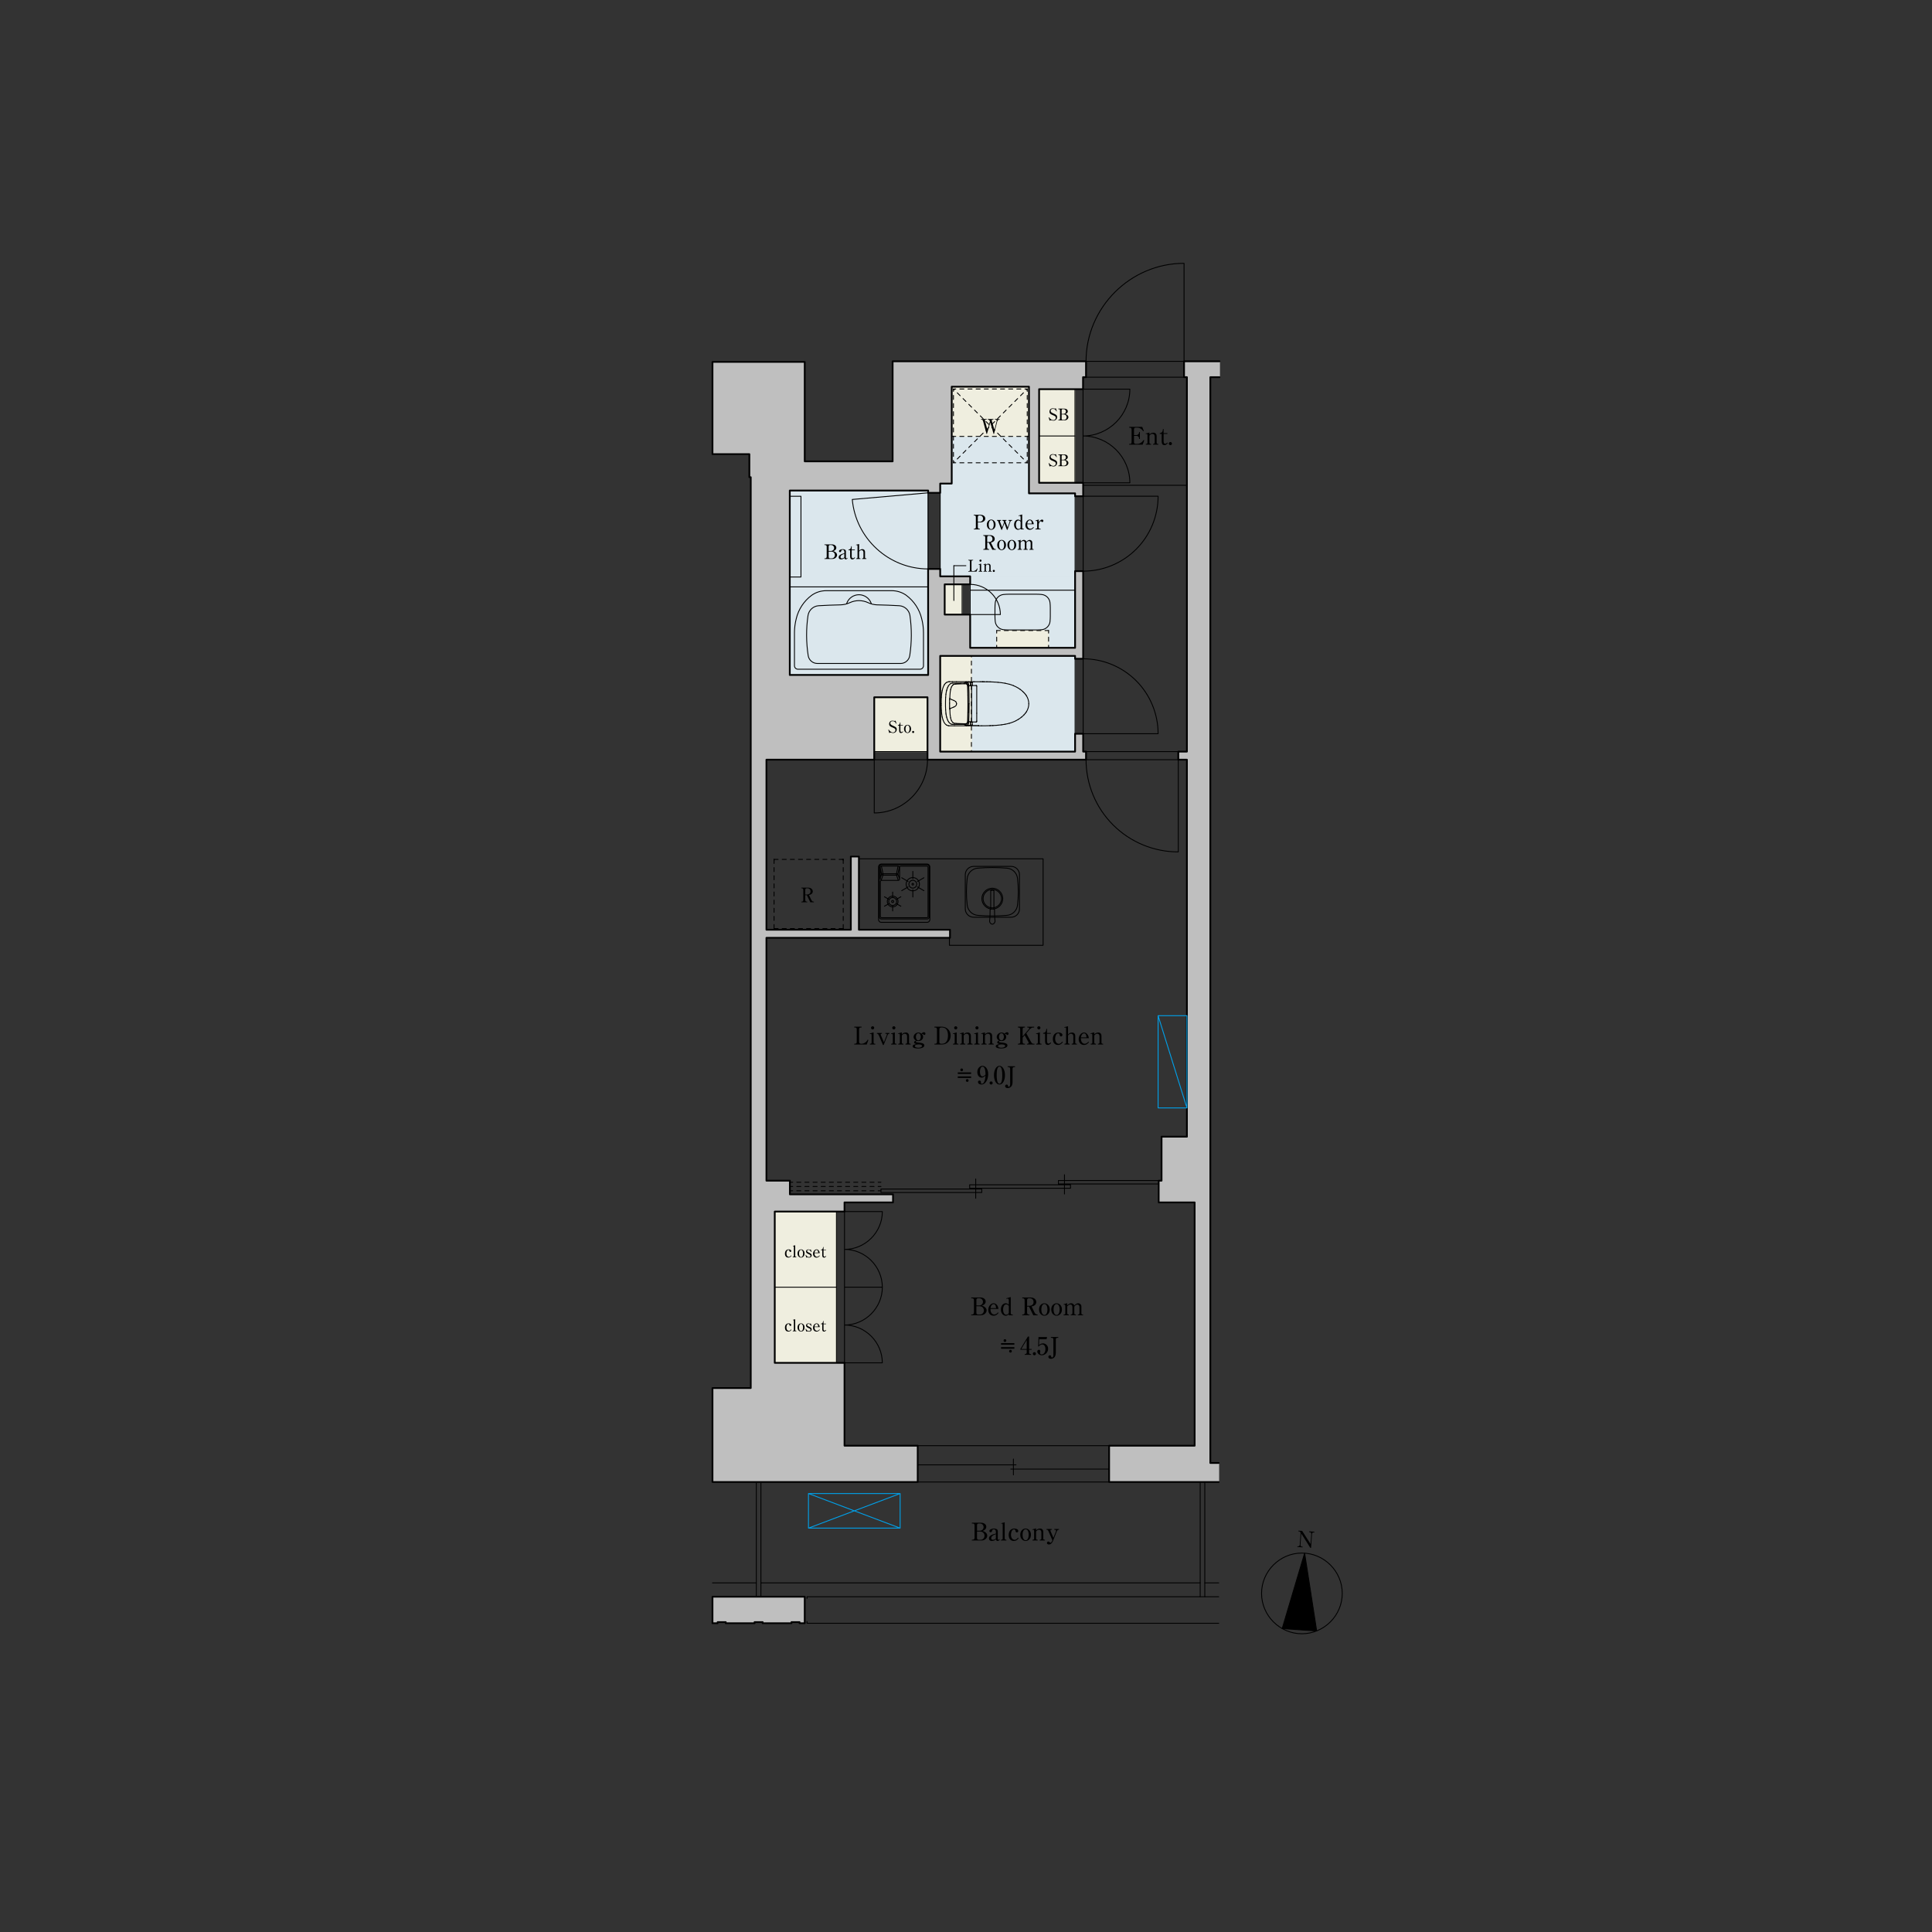 <?xml version="1.0" encoding="UTF-8"?>
<svg id="a" data-name="間取り" xmlns="http://www.w3.org/2000/svg" xmlns:xlink="http://www.w3.org/1999/xlink" viewBox="0 0 950 950">
  <rect x="0" y="0" width="950" height="950" fill="#333333" stroke="none"/>
  <defs>
    <style>
      .c, .d, .e, .f, .g, .h, .i, .j, .k, .l, .m, .n, .o, .p, .q, .r {
        fill: none;
      }

      .c, .d, .e, .g, .h, .i, .k, .l, .m, .n, .o, .p, .q, .r {
        stroke-linecap: round;
        stroke-linejoin: round;
      }

      .c, .d, .e, .g, .h, .i, .k, .l, .m, .n, .p, .q, .r {
        stroke-width: .43px;
      }

      .c, .d, .g, .h, .i, .k, .l, .m, .o, .q {
        stroke: #000;
      }

      .d {
        stroke-dashoffset: .86px;
      }

      .d, .g, .h, .i, .k, .l, .m, .q {
        stroke-dasharray: 2 2;
      }

      .e {
        stroke: #00a0e9;
      }

      .g {
        stroke-dashoffset: .24px;
      }

      .h {
        stroke-dashoffset: .62px;
      }

      .i {
        stroke-dashoffset: 1.47px;
      }

      .s {
        clip-path: url(#b);
      }

      .j {
        clip-rule: evenodd;
      }

      .k {
        stroke-dashoffset: 1.34px;
      }

      .l {
        stroke-dashoffset: .75px;
      }

      .n {
        stroke: #efeedf;
      }

      .t, .u {
        fill-rule: evenodd;
      }

      .o {
        stroke-width: .86px;
      }

      .p {
        stroke: #dbe7ed;
      }

      .v {
        fill: #efeedf;
      }

      .q {
        stroke-dashoffset: 0px;
      }

      .w {
        fill: #dbe7ed;
      }

      .u {
        fill: #bfbfbf;
      }

      .r {
        stroke: #bfbfbf;
      }
    </style>
    <clipPath id="b">
      <polyline class="j" points="638.18 751.04 646.51 751.6 645.77 762.58 637.44 762.01 638.18 751.04"/>
    </clipPath>
  </defs>
  <g>
    <rect class="w" x="388.35" y="241.2" width="68.03" height="90.71"/>
    <rect class="p" x="388.35" y="241.2" width="68.03" height="90.71"/>
    <rect class="w" x="477.05" y="283.4" width="51.59" height="35.15"/>
    <rect class="p" x="477.05" y="283.4" width="51.59" height="35.15"/>
    <rect class="w" x="462.31" y="242.58" width="66.33" height="40.82"/>
    <rect class="p" x="462.31" y="242.58" width="66.33" height="40.82"/>
    <rect class="w" x="462.31" y="237.77" width="5.67" height="4.82"/>
    <rect class="p" x="462.31" y="237.77" width="5.67" height="4.82"/>
    <rect class="w" x="467.98" y="190.14" width="37.98" height="52.44"/>
    <rect class="p" x="467.98" y="190.14" width="37.98" height="52.44"/>
    <rect class="w" x="462.31" y="322.52" width="66.33" height="47.06"/>
    <rect class="p" x="462.31" y="322.52" width="66.33" height="47.06"/>
    <rect class="v" x="462.31" y="322.52" width="15.36" height="47.06"/>
    <rect class="n" x="462.31" y="322.52" width="15.36" height="47.06"/>
    <rect class="v" x="467.98" y="190.14" width="37.98" height="24.43"/>
    <rect class="n" x="467.98" y="190.14" width="37.98" height="24.43"/>
    <rect class="v" x="380.96" y="595.75" width="30.33" height="74.38"/>
    <rect class="n" x="380.96" y="595.75" width="30.33" height="74.38"/>
    <rect class="v" x="429.88" y="342.87" width="26.19" height="26.7"/>
    <rect class="n" x="429.88" y="342.87" width="26.19" height="26.7"/>
    <rect class="v" x="464.52" y="287.34" width="8.56" height="14.85"/>
    <rect class="n" x="464.52" y="287.34" width="8.56" height="14.85"/>
    <rect class="v" x="510.95" y="191.36" width="17.63" height="46.03"/>
    <rect class="n" x="510.95" y="191.36" width="17.63" height="46.03"/>
    <rect class="v" x="490.09" y="310.05" width="25.51" height="8.5"/>
    <rect class="n" x="490.09" y="310.05" width="25.51" height="8.5"/>
    <polyline class="u" points="545.37 710.87 545.37 728.73 599.26 728.73 599.26 719.37 595.14 719.37 595.14 185.47 599.66 185.47 599.66 177.67 582.22 177.67 582.22 185.47 583.63 185.47 583.63 369.58 579.38 369.58 579.38 373.55 583.63 373.55 583.63 558.93 571.16 558.93 571.16 580.56 569.74 580.56 569.74 591.25 587.43 591.25 587.43 710.87 545.37 710.87"/>
    <polygon class="r" points="545.37 710.87 545.37 728.73 599.26 728.73 599.26 719.37 595.14 719.37 595.14 185.47 599.66 185.47 599.66 177.67 582.22 177.67 582.22 185.47 583.63 185.47 583.63 369.58 579.38 369.58 579.38 373.55 583.63 373.55 583.63 558.93 571.16 558.93 571.16 580.56 569.74 580.56 569.74 591.25 587.43 591.25 587.43 710.87 545.37 710.87 545.37 710.87"/>
    <polyline class="u" points="350.34 682.52 350.34 728.73 451.26 728.73 451.26 710.87 415.26 710.87 415.26 670.14 380.96 670.14 380.96 595.75 415.26 595.75 415.26 591.25 439.12 591.25 439.12 587.28 388.4 587.28 388.4 580.56 376.87 580.56 376.87 461.14 467.13 461.14 467.13 457.17 422.34 457.17 422.34 421.17 418.37 421.17 418.37 457.17 376.87 457.17 376.87 373.55 429.88 373.55 429.88 342.87 456.07 342.87 456.07 373.55 534.03 373.55 534.03 369.58 532.61 369.58 532.61 360.79 528.64 360.79 528.64 369.58 462.31 369.58 462.31 322.52 528.64 322.52 528.64 323.94 532.61 323.94 532.61 280.85 528.64 280.85 528.64 318.55 477.05 318.55 477.05 302.2 464.52 302.2 464.52 287.34 477.05 287.34 477.05 283.4 462.31 283.4 462.31 279.75 456.36 279.75 456.39 331.9 388.35 331.9 388.35 241.2 456.39 241.2 456.39 242.33 462.31 242.33 462.31 237.77 467.98 237.77 467.98 190.14 505.96 190.14 505.96 242.58 528.64 242.58 528.64 244 532.61 244 532.61 237.4 510.95 237.4 510.95 191.36 532.55 191.36 532.55 185.47 534.03 185.47 534.03 177.67 438.92 177.67 438.92 226.85 395.7 226.85 395.7 177.95 350.34 177.95 350.34 223.31 368.48 223.31 368.48 234.65 369.16 234.65 369.16 682.52 350.34 682.52"/>
    <polygon class="r" points="350.34 682.52 350.34 728.73 451.26 728.73 451.26 710.87 415.26 710.87 415.26 670.14 380.96 670.14 380.96 595.75 415.26 595.75 415.26 591.25 439.12 591.25 439.12 587.28 388.4 587.28 388.4 580.56 376.87 580.56 376.87 461.14 467.13 461.14 467.13 457.17 422.34 457.17 422.34 421.17 418.37 421.17 418.37 457.17 376.87 457.17 376.87 373.55 429.88 373.55 429.88 342.87 456.07 342.87 456.07 373.55 534.03 373.55 534.03 369.58 532.61 369.58 532.61 360.79 528.64 360.79 528.64 369.58 462.31 369.58 462.31 322.52 528.64 322.52 528.64 323.94 532.61 323.94 532.61 280.85 528.64 280.85 528.64 318.55 477.05 318.55 477.05 302.2 464.52 302.2 464.52 287.34 477.05 287.34 477.05 283.4 462.31 283.4 462.31 279.75 456.36 279.75 456.39 331.9 388.35 331.9 388.35 241.2 456.39 241.2 456.39 242.33 462.31 242.33 462.31 237.77 467.98 237.77 467.98 190.14 505.96 190.14 505.96 242.58 528.64 242.58 528.64 244 532.61 244 532.61 237.4 510.95 237.4 510.95 191.36 532.55 191.36 532.55 185.47 534.03 185.47 534.03 177.67 438.92 177.67 438.92 226.85 395.7 226.85 395.7 177.95 350.34 177.95 350.34 223.31 368.48 223.31 368.48 234.65 369.16 234.65 369.16 682.52 350.34 682.52 350.34 682.52"/>
    <polyline class="u" points="395.7 785.14 350.34 785.14 350.34 798.18 352.89 798.18 352.89 797.61 356.86 797.61 356.86 798.18 371.04 798.18 371.04 797.61 375 797.61 375 798.18 389.18 798.18 389.18 797.61 393.15 797.61 393.15 798.18 395.7 798.18 395.7 785.14"/>
    <polygon class="r" points="395.7 785.14 350.34 785.14 350.34 798.18 352.89 798.18 352.89 797.61 356.86 797.61 356.86 798.18 371.04 798.18 371.04 797.61 375 797.61 375 798.18 389.18 798.18 389.18 797.61 393.15 797.61 393.15 798.18 395.7 798.18 395.7 785.14 395.7 785.14"/>
    <path class="o" d="M528.64,323.94h3.97M451.26,728.73v-17.86M528.64,369.58v-8.79M532.61,360.79h-3.97M583.63,185.47h-1.42M582.22,185.47v-7.8M534.03,185.47h-1.47M534.03,177.67v7.8M583.63,373.55h-4.25M579.38,369.58v3.97M579.38,369.58h4.25M534.03,373.55v-3.97M545.37,728.73v-17.86M528.64,280.85h3.97M532.61,244h-3.97M532.61,369.58v-8.79M532.61,369.58h1.42M456.07,373.55h77.95M583.63,185.47v184.11M582.22,177.67h17.44M595.14,185.47h4.51M595.14,185.47v533.9M587.43,591.25v119.62M571.16,558.93v21.63M583.63,558.93h-12.47M583.63,373.55v185.39M587.43,591.25h-17.69M462.31,237.77h5.67M462.31,237.77v4.56M462.31,279.75v3.66M477.05,283.4h-14.74M456.39,242.33v-1.13M456.39,241.2h-68.03M388.35,241.2v90.71M388.35,331.9h68.03M456.39,331.9l-.02-52.16M456.36,279.75h5.95M456.39,242.33h5.92M438.92,177.67h95.1M438.92,177.67v49.18M350.34,177.95v45.35M350.34,177.95h45.35M395.7,226.85v-48.9M368.48,223.31v11.34M369.16,234.65h-.68M368.48,223.31h-18.14M395.7,226.85h43.23M369.16,234.65v447.87M376.87,373.55h53.01M418.37,421.17h3.97M418.37,421.17v36M467.13,457.17v3.97M376.87,457.17h41.5M376.87,461.14h90.26M422.34,421.17v36M467.13,457.17h-44.79M376.87,373.55v83.62M376.87,461.14v119.42M528.64,323.94v-1.42M462.31,322.52h66.33M462.31,369.58h66.33M462.31,322.52v47.05M528.64,242.58v1.42M528.64,280.85v37.7M532.61,280.85v43.09M477.05,318.55h51.59M477.05,283.4v3.94M477.05,302.2v16.36M595.14,719.37h4.11M545.37,728.73h53.89M545.37,710.87h42.07M369.16,682.52h-18.82M350.34,682.52v46.2M350.34,728.73h100.91M415.26,710.87h36M505.96,242.58h22.68M505.96,190.14v52.44M467.98,190.14h37.98M532.61,237.4v6.6M467.98,190.14v47.62M532.55,191.36v-5.9M532.55,191.36h-21.6M510.95,191.36v46.03M532.61,237.4h-21.66M439.12,587.28h-50.72M439.12,591.25h-23.87M388.4,580.56h-11.53M388.4,580.56v6.72M439.12,587.28v3.97M571.16,580.56h-1.42M569.74,580.56v10.69M389.18,797.61v.57M389.18,797.61h3.97M371.04,797.61v.57M371.04,797.61h3.97M375,797.61v.57M352.89,797.61v.57M352.89,797.61h3.97M356.86,797.61v.57M350.34,798.18h2.55M356.86,798.18h14.17M375,798.18h14.17M395.7,785.14v13.04M395.7,785.99v-.85M393.15,797.61v.57M393.15,798.18h2.55M395.7,797.33v.85M350.34,785.14v13.04M395.7,785.14h-45.35M415.26,591.25v4.51M415.26,595.75h-34.3M380.96,595.75v74.38M415.26,670.14h-34.3M415.26,670.14v40.73M429.88,373.55v-30.67M429.88,342.87h26.19M456.07,373.55v-30.67M477.05,287.34h-12.53M464.52,287.34v14.85M477.05,302.2h-12.53"/>
    <path class="c" d="M396.83,785.99v-.8M396.83,797.33v.8M599.26,785.14h-202.43M396.83,798.18h202.43M371.89,778.33h-21.54M599.26,778.33h-6.84M590.15,778.33h-216"/>
    <line class="m" x1="380.62" y1="456.6" x2="380.62" y2="422.58"/>
    <line class="c" x1="380.62" y1="423.06" x2="380.62" y2="422.58"/>
    <line class="m" x1="380.62" y1="456.6" x2="414.63" y2="456.6"/>
    <line class="c" x1="414.15" y1="456.6" x2="414.63" y2="456.6"/>
    <line class="m" x1="380.62" y1="422.58" x2="414.63" y2="422.58"/>
    <line class="c" x1="414.15" y1="422.58" x2="414.63" y2="422.58"/>
    <line class="m" x1="414.63" y1="456.6" x2="414.63" y2="422.58"/>
    <line class="c" x1="414.63" y1="423.06" x2="414.63" y2="422.58"/>
    <path class="d" d="M468.83,191.28v36.28M505.11,191.28h-36.28M468.83,227.56h36.28"/>
    <path class="k" d="M468.83,191.28l36.28,36.28M505.11,191.28l-36.28,36.28"/>
    <line class="d" x1="505.11" y1="191.28" x2="505.11" y2="227.56"/>
    <path class="c" d="M419.11,245.59l37.27-3.26M456.39,242.33h5.92v37.42h-5.92v-37.42ZM419.09,245.59h0c1.68,19.23,17.98,34.16,37.27,34.16M534.03,369.58v3.97h45.36v-3.97h-45.36ZM579.38,418.9v-45.36M534.03,373.55h0c0,12.02,4.78,23.57,13.28,32.07,8.5,8.5,20.05,13.28,32.07,13.28M470.32,335.21h.47M468.36,335.21h-1.51M480.28,344.11v-6.46M477.31,337.03v-.54M480.28,350.72v-6.61M480.01,355.01h-2.69M475.12,356.86v-.14M470.79,335.21h.47M471.26,335.21h.47M480.28,337.46v.09M477.26,335.49v.98M482.51,356.88h-.15M475.13,356.82h0M482.66,335.22h-.64M480.28,354.72v-.18M477.76,355.01v-17.92M482.92,335.22h-.26M468.5,356.2h.56M470.17,335.9h.56M480.01,337.09h-2.64M482.66,356.88h-.15M470.73,335.9h.56M482.22,356.88h-.15M481.16,356.85v-.06M481.15,356.85v-.06M483.03,335.24h-.04M481.92,356.88h-.15M468.5,356.89h.82M475.5,356.72h-.21M481.33,356.88h-.15M475.13,356.85v-.13M481.78,356.88h-.15M469.61,335.9h.56M469.74,336.39h.05M468.5,335.9h.56M467.68,356.89h.82M485.24,335.25l-2.26-.02M482.07,356.88h-.15M481.48,356.88h-.15M471.84,335.9h.56M475.13,356.76h0M482.37,356.88h-.15M469.9,336.38h.06M469.63,336.4h.05M476.23,335.21l2.26.03M469.58,336.4h.05M466.85,356.89h.82M481.15,356.82h0M469.85,336.38h.05M469.79,336.39h.05M477.26,356.61v-1.55M469.53,355.7h.05M480.28,337.37v.09M469.05,335.9h.56M469.69,336.39h.05M481.63,356.88h-.15M471.73,335.21h3.3M471.29,335.9h.56M480.28,337.56v.09M469.53,336.4h.05M475.08,335.54h0c-.12.02-.24.04-.36.06M467.51,353.32h0c.03.12.06.24.1.35M475.79,354.69l.11-4.32M476.53,346.05l-.04-4.4M477.98,356.56h0s.05-.03.07-.05M475.66,336.69h0c-.04-.08-.1-.15-.17-.21M475.9,341.73l-.11-4.32M475.61,356.61h0c.24.01.47.02.71.02M474.38,356.38h0c.11.05.22.09.34.12M475.49,336.48h0c-.09-.07-.2-.13-.31-.16M476.32,356.63h.71M476.19,337.32h0s.04,0,.05,0M476.5,341.65l-.11-4.39M474.08,356.21h0s.1.06.15.09M468.87,355.52h0c.11.07.23.11.35.14M475.08,356.56h0c.11,0,.21,0,.32-.02M475.7,335.64h0c-.1-.05-.2-.08-.3-.09M467.51,338.78h0c-.03.12-.06.24-.08.36M478.29,355.01h0s-.06,0-.09.01M478.1,356.26v-.57M475.34,356.59h0c.09,0,.18.01.26.02M467.05,348.47v.42M475.49,355.62h0c.07-.06.13-.13.17-.21M477.3,356.6h-.01M477.29,356.6h0s0,0-.01,0M477.29,335.49h0s0,0,.01,0M476.05,356.16h0c.09-.13.16-.27.21-.42M467.43,352.96h0c.03.12.05.24.08.36M476.38,354.84h0s-.04-.03-.07-.03M476.51,337.23h0s-.03,0-.05,0M474.38,335.72h0c-.05.02-.1.05-.15.08M477.27,335.49h0s0,0,.01,0M474.06,336.23l-2,.06M468.57,355.29h0c.09.09.19.16.3.23M487.52,335.32h0c-.24-.02-.48-.04-.72-.05M469.83,355.71h.25M478.12,337.02h0s.04.05.07.05M467.61,353.67h0c.08.24.17.47.28.69M468.57,336.81h0s-.1.09-.14.14M475.78,354.92h0c0-.08,0-.15.01-.23M475.66,355.41h0c.04-.08.07-.17.09-.25M477.98,335.54h0s-.1-.03-.15-.03M478.05,356.51h0s.03-.05.04-.08M476.51,354.87h0c.11.01.23.02.34.02M476.13,337.33h0s-.06,0-.09,0M469.37,355.69h0c.05,0,.1,0,.15,0M477.27,335.49h0s0,0,0,0M474.23,335.8h0s-.1.06-.15.09M478.1,335.84v-.09M476.85,354.9h.49M476.85,337.2h0c-.11,0-.23.01-.34.03M475.79,337.41h0c0-.08,0-.15-.01-.23M476.04,354.77h0s.06,0,.09,0M478.05,335.59h0s-.04-.04-.07-.05M478.12,355.08h0s0,.01,0,.02M477.49,356.59h0c-.06,0-.13,0-.19.01M476.31,354.8h0s-.05-.01-.08-.02M476.26,336.36h0c-.05-.15-.12-.29-.21-.42M477.3,335.5h0c.06,0,.13.01.19.01M478.1,355.69v-.57M478.1,336.41v-.57M478.11,337h0s0,.01,0,.02M472.07,336.29h0c-.67.02-1.33.05-2,.08M467.61,338.42h0c-.04.12-.07.23-.1.35M470.07,336.37h-.06M469.53,344.69h0c-.17-.09-.33-.17-.51-.25M485.26,335.26h0s-.01,0-.02,0M462.84,347.54h0c.01.58.03,1.16.07,1.73M477.26,356.61h0s0,0,0,.02M477.32,355.01h0s-.06.02-.06.06M486.88,335.3h0s-.02,0-.02-.01M477.31,337.04h0s0,.01,0,.02M469.96,345.03h0c-.12-.14-.27-.25-.44-.34M475.13,356.83h0s0,0,0-.01M464.9,336.01h0c-.21.2-.39.42-.54.67M477.34,354.91h0s-.04,0-.06.02M477.26,336.47h0s.02.05.04.06M467.33,355.87h0c.15.1.31.17.48.23M485.2,335.26h.02M475.29,356.72h-.07M477.04,356.64h-.02M475.8,336.56h0c-.06-.12-.14-.23-.25-.32M466.97,343.69h0s0,0,0,0M477.18,356.26h0c0-.2.01-.39.01-.59M477.31,337.06h0s0,.01.01.02M477.34,337.08h0s.01,0,.02,0M477.44,356.7h0s.03,0,.05,0M477.24,337.13h0s.03.03.04.04M466.97,348.42h0s0,0,0,0M480.2,354.93h0s0,0,0,0M467.75,336.02h0c-.17.06-.34.15-.48.25M477.18,335.84v-.12M466.93,347.56v.27M462.83,346.79v.74M466.94,348.11v-.28M463.31,352.57h0c.11.52.25,1.03.43,1.53M476.13,356.72h-.13M466.98,348.43h0s0,0,0,0M466.92,345.43v.62M477.55,335.39h-.05M466.32,337.33h0c-.15.25-.28.51-.38.78M475.92,355.15h0c.02-.14.03-.27.03-.41M482.94,335.24h.01M464.93,347.46h0c.01.55.03,1.1.06,1.65M486.05,335.26h-.74M477.02,335.45h.02M478,335.38h-.23M466.8,355.42h0c.15.17.33.32.52.45M475.95,354.74l.11-4.35M485.24,335.26h0s.03,0,.04,0M464.92,346.05v.71M477.2,337.03h0s0,.02,0,.02M477.21,355.05h0s0,.02,0,.02M485.2,335.26h-1.08M467.03,348.47h.01M466.58,356.88h0c.09,0,.18,0,.27,0M477.14,356.58h0s.02-.06.03-.09M477.04,356.64h.02M474.65,335.91h0c-.19-.01-.38-.02-.57-.02M465.13,341.34h0c-.06.55-.11,1.1-.14,1.64M477.21,355.03h0s0,.01,0,.02M466.99,348.45h0s0,0,.01,0M477.02,356.65h0s0,0,0,0M494.22,356.13h0c.71-.13,1.41-.29,2.1-.49M475.12,356.79h0s0,0,0,0M486.9,335.31h0s-.01,0-.02-.01M477.13,335.52h0s-.04-.04-.07-.05M467.06,343.21v.42M502.3,352.62h0c.23-.18.45-.37.66-.57M469.58,355.7h.25M502.95,352.05h0c.21-.2.42-.4.62-.61M466.98,348.43h0s0,0,0,0M476.13,337.33h0s.04,0,.05,0M486.79,356.82h0"/>
    <path class="c" d="M477.07,335.47h0s0,0,0,0M475.9,350.37h0c.05-2.88.05-5.76,0-8.64M477.29,335.44h0s-.01.01-.02.02M476.24,337.31h0s.05-.01.08-.02M477.83,335.51h-.15M500.72,353.74h0c.55-.34,1.08-.71,1.57-1.12M476.04,337.33h0s-.06,0-.09.02M467.07,343.64h0s-.02,0-.03,0M476.31,337.3h0s.05-.02.07-.04M467.23,340.37h0c-.04.42-.08.83-.1,1.25M463.96,337.44h0c-.15.34-.28.69-.39,1.05M466.94,348.11h0c0,.09,0,.19.02.28M477.49,335.51h.19M470.07,355.73h0c.66.03,1.33.06,2,.08M466.92,346.67v.62M469.22,336.44h0c-.12.03-.24.07-.35.14M475.8,355.54h0c.06-.12.1-.25.11-.39M477.01,335.44h0s0,0,.01,0M476.05,335.94h0c-.09-.13-.21-.23-.35-.3M478.09,335.75h0s0-.06-.01-.09M476.26,355.74h0c.05-.14.08-.29.09-.44M467.12,341.63h0c-.03.53-.06,1.06-.07,1.58M462.83,345.31v.74M477.5,356.7h.05M475.75,356.72h.25M477.32,335.42h0s-.02,0-.02.01M477.17,356.48h0s0-.07,0-.11M471.57,356.2h2.51M477.29,356.66h0s.02,0,.02.01M480.1,354.99h0s.07-.04.09-.06M469.37,336.41h0c-.05,0-.1.01-.15.02M475.75,336.94h0c-.02-.09-.05-.17-.09-.25M477.01,335.44h0s0,0,0,0c0,0,0,0,0,0M504.15,341.32h0c-.18-.23-.38-.44-.58-.65M483,335.24h.01M469.32,356.89h5.77M469.05,356.2h2.51M467.07,348.46l.98-.39M480.19,337.16h0s-.08-.06-.13-.07M475.14,356.72h-.02M480.28,354.18v.36M475.5,356.72h.25M480.2,354.92h0c.05-.05.08-.12.08-.2M475.61,335.49h0c-.09,0-.18.01-.26.02M462.9,342.83h0c-.03.58-.05,1.16-.07,1.74M480.28,353.81v.37M505.56,343.95h0c-.21-.68-.51-1.33-.9-1.93M464.99,342.98h0c-.03.55-.05,1.1-.06,1.65M473.24,335.89h-.84M498.36,354.95h0c.41-.17.81-.35,1.21-.55M468.05,344.03l-.98-.39M480.28,350.73v3.08M476.25,356.72l2.41.03M478.66,356.75l2.41.03M478.14,356.88h2.98M475.16,356.88h2.98M474.08,335.89h-.84M482.02,335.22h-2.9M462.84,344.56v.74M482.98,335.23h0s-.01,0-.02,0M475.08,356.56h0c.09.01.17.02.26.03M502.29,339.47h0c-.25-.2-.51-.4-.77-.59M477.68,356.59h-.19M476.4,354.85h0s.01,0,.02,0M481.12,356.87h0s.03-.01.03-.03M492.48,356.4h0c.58-.07,1.16-.16,1.74-.27M485.29,335.26h0M465.48,356.53h0c.26.15.54.26.83.31M463.05,351h0c.06.53.15,1.05.25,1.57M496.32,336.45h0c-.69-.19-1.39-.36-2.1-.49M464.99,349.12h0c.03.55.08,1.1.14,1.64M477.22,355h0s0,.02-.01.03M476.06,341.7l-.11-4.35M477.2,355.07v.59M466.97,343.68h0s0,0,0,0M481.16,356.85h0s0,.01,0,.02c0,0,.01,0,.02,0M480.06,355h0s.03,0,.05-.01M474.65,356.19h0c.19-.01.38-.05.55-.12M486.88,356.8h0s0,0,.01,0M475.13,356.77h0s0,0,0-.01M463.16,340.33h0c-.04.25-.07.51-.1.77M504.15,350.78h0c.18-.23.36-.46.51-.71M486.86,335.29h0s-.04-.01-.05-.01M465.94,338.11h0c-.11.27-.21.54-.3.82M467.01,348.46h0s0,0,0,0M465.47,339.52h0c-.05.2-.1.4-.14.6M466.93,344.27v-.28M467.06,348.47h0s0,0,.01,0M481.18,356.79h0s-.03,0-.04,0M468.41,356.2h.09M477.18,356.37v-.11M496.32,355.65h0c.69-.19,1.37-.43,2.03-.7M477.19,336.43v.59M468.29,335.91h0c-.18,0-.36.05-.53.11M505.88,346.05h0c0-.71-.11-1.42-.32-2.1M477.68,356.59h.15M474.72,335.6h0c-.12.03-.23.07-.34.12M478.1,336.98v-.57M476.38,337.26h0c0-.15-.02-.3-.03-.45M467.89,354.37h0c.11.22.25.43.4.63M476.42,354.85h0s.03,0,.04,0M486.79,335.28l-.74-.02M475.75,355.15h0c.02-.07.03-.15.03-.23M472.07,355.81l2,.06M476.38,354.84h0s.01,0,.02.01M477.03,335.46h-.71M476.38,354.84l.11-4.39M477.83,356.59h0c.05,0,.1-.01.15-.03M474.47,355.87h0c.12,0,.24,0,.35-.02M476.19,354.78h0s-.04,0-.05,0M475.34,335.51h0c-.09,0-.18.02-.26.03M474.83,355.85h0c.12-.01.23-.04.35-.07M476.5,350.45l.04-4.4M476.47,337.23h0s-.03,0-.04,0M464.36,336.68h0c-.15.24-.29.5-.4.76M478.09,356.34v-.09M474.12,355.87h0c.12,0,.24,0,.36,0M477.77,356.71h.23M478.11,355.1h0s0,.01,0,.02M476.47,354.86h0s.03,0,.05,0M469.22,355.66h0s.1.02.15.02M474.72,356.5h0c.12.03.24.05.36.06M468.29,355h0c.04.05.09.1.13.15M474.83,336.25h0c-.12-.01-.24-.02-.35-.02M478.1,336.98h0s0,.01,0,.02M475.18,336.32h0c-.11-.03-.23-.06-.35-.07M477.34,337.19h-.49M465.68,353.27h0c.09.28.19.55.31.82M476.4,337.25h0s-.01,0-.02.01M474.47,336.23h0c-.12,0-.24,0-.36,0M475.18,355.78h0c.11-.03.22-.09.31-.16M468.42,336.95h0s-.09.1-.13.15M474.23,356.3h0s.1.06.15.08M468.29,337.1h0c-.16.19-.29.41-.4.63M478.19,337.07h0s.06.01.09.01M476.35,355.29h0c.02-.15.03-.3.03-.45M470.02,336.38h-.06M476.32,335.47h0c-.24,0-.47.01-.71.02M467.27,336.27h0c-.2.14-.37.3-.53.48M476.42,337.24h0s-.01,0-.02,0M469.52,336.4h0c-.05,0-.1,0-.15.01M467.43,339.13h0c-.09.41-.15.82-.2,1.24M467.23,351.72h0c.04.42.11.83.2,1.24M468.42,355.15h0c.04.05.09.1.14.14M478.08,356.43h0s0-.06.01-.09M466.99,348.44h0s0,0,0,0M500.72,338.36h0c-.38-.23-.76-.45-1.16-.65M463.74,354.1h0c.12.34.27.68.43,1M465.34,352.03h0c.05.21.1.42.15.62M466.97,348.41h0s0,0,0,0M487.91,356.76l.39-.02M485.29,335.26h0s0,0,0,0M466.97,343.69h0s0,0,0,0M466.98,343.67h0s0,0,0,0M477.06,356.64h0s0,0,0,0M477.28,337.17h0s.04.02.06.02M477.38,335.41h0s-.04,0-.06.01M465.22,351.4h0c.03.21.07.42.12.63M466.96,348.4h0s0,0,0,0M475.2,356.07h0c.13-.05.25-.12.35-.21M463.57,338.49h0c-.11.36-.2.72-.28,1.08M477.21,337.05h0s0,.01,0,.02M467.04,343.63h0s-.02,0-.03.01M466.96,343.71h0c-.01.09-.02.19-.02.28M475.13,356.85h0s0,.01,0,.02c0,0,.01,0,.02,0M486.84,356.82h0s.02,0,.02,0M466.98,343.67h0s0,0,0,0M482.99,335.24h0s0,0,.01,0M477.16,335.6h0s-.01-.06-.03-.08M477.55,356.71h0c.08,0,.15,0,.23,0M482.96,335.24h.01M466.39,354.87h0c.12.2.26.38.42.56M466.74,336.75h0c-.15.18-.29.38-.42.59M476.06,350.4h0c.05-2.9.05-5.8,0-8.7M466.96,343.7h0s0,0,0,0M475.22,356.72h-.07M467.05,348.47h.01M477.06,335.46h-.02M466.93,347.29v.27M475.13,356.72h0s0,0,0,.01M489.85,356.66l.88-.07M464.92,345.34v.71M468.5,335.9h-.1M489.76,335.43h0c-.33-.02-.65-.04-.98-.06M468.4,335.9h0s-.07,0-.1,0M466.97,348.41h0s0,0,0,0M466.85,335.21h0c-.1,0-.19,0-.28.01M499.56,337.71h0c-.39-.2-.8-.39-1.21-.55M465.54,335.53h0c-.23.13-.45.29-.64.48M468.05,348.07h0c.33-.13.65-.27.97-.41M490.73,335.51h0c-.33-.03-.65-.06-.98-.08M485.22,335.26h0s.01,0,.02,0M474.08,356.21h0c.19,0,.38,0,.57-.02M502.95,340.05h0c-.21-.2-.43-.39-.66-.57M481.14,356.79h-.03M477.26,356.63h0s0,0,0,.01M462.9,349.27h0c.03.58.08,1.16.15,1.73M477.77,335.38h0c-.08,0-.15,0-.23,0M470.27,346.56h0c.06-.17.09-.34.09-.51M486.84,356.82h0s0,0,0,0"/>
    <path class="c" d="M475.55,336.24h0c-.11-.09-.23-.16-.35-.21M485.2,335.26h.04M465.13,350.76h0c.03.21.05.42.09.64M475.7,356.46h0c.14-.07.26-.17.35-.3M475.55,355.86h0c.11-.09.19-.2.25-.32M466.93,344.54v.27M475.2,336.03h0c-.18-.07-.36-.11-.55-.12M465.49,352.65h0c.06.21.12.41.19.61M476.25,356.72h-.13M486.8,356.82h0s.02,0,.03,0M477.27,335.45h0s0,0,0,.02M488.15,335.34l-.63-.02M481.11,356.78h-.03M464.93,344.63v.71M477.27,356.64h0s.01.01.02.02M504.66,342.02h0c-.16-.24-.33-.48-.51-.7M494.23,335.97h0c-.58-.11-1.16-.2-1.74-.27M463.05,341.1h0c-.07.57-.12,1.15-.15,1.73M465.98,354.09h0c.11.27.25.53.4.78M488.3,356.75h.33M466.57,335.22h0c-.09,0-.19.02-.28.04M466.99,343.66h0s0,0,0,0M477.21,337.07h0s0,.02.01.03M466.96,348.39h0s0,0,0,0M480.19,337.17h0s0,0,0,0M465.21,340.73h0c-.03.2-.06.41-.08.61M488.63,356.73l.33-.02M485.24,356.86l.78-.02M466.93,344.27v.27M477.32,356.68h0s.04.01.06.01M490.73,356.59h0c.58-.05,1.17-.12,1.75-.19M470.01,347.02h0c.11-.14.2-.29.26-.45M477.27,356.61h0M476.35,336.81h0c-.02-.15-.05-.3-.09-.44M475.78,337.17h0c0-.08-.01-.15-.03-.23M480.01,355.01h0s.03,0,.05,0M467.06,348.89h0c.01.53.04,1.06.07,1.58M498.36,337.15h0c-.66-.27-1.34-.51-2.03-.7M486.83,356.82h0s0,0,0,0M477.24,354.97h0s-.01.02-.02.03M468.87,336.57h0c-.11.07-.21.14-.3.23M480.2,337.18h0s0,0,0,0M475.4,335.55h0c-.11-.01-.21-.02-.32-.02M470.26,345.5h0c-.07-.17-.17-.34-.29-.48M504.66,350.08h0c.39-.6.69-1.25.9-1.93M476.24,354.78h0s-.04,0-.05,0M477,356.65h0s0,0,0,0h0M475.95,337.35h0c0-.14-.01-.27-.03-.41M475.95,354.75h0s.06.02.09.02M467.12,350.47h0c.03.42.06.84.1,1.25M467.89,337.73h0c-.11.22-.21.46-.28.69M469.02,347.66h0c.18-.08.36-.17.54-.26M503.57,340.66h0c-.2-.21-.41-.42-.62-.61M483.73,356.88h1.06M475.4,356.55h0c.11-.01.21-.04.3-.09M486.8,335.28h0s0,0,0,0M478.19,355.02h0s-.06.03-.07.05M477.22,337.1h0s.01.02.02.03M466.31,356.84h0c.09.02.18.03.27.04M477.38,356.69h0s.04,0,.06,0M478.08,335.66h0s-.02-.05-.04-.07M480.06,337.09h0s-.03,0-.05,0M462.82,346.05v.74M492.49,335.7h0c-.58-.07-1.17-.14-1.75-.19M503.57,351.44h0c.2-.21.39-.43.58-.66M477.28,354.93h0s-.03.02-.04.04M477.26,335.47h0s0,.01,0,.02M463.3,339.57h0c-.05.25-.1.51-.14.76M467.01,348.45h0s0,0,0,0M475.92,336.95h0c-.02-.14-.05-.27-.11-.39M466.93,344.81v.62M480.28,337.37h0c0-.07-.03-.14-.08-.19M482.66,356.88h1.06M468.32,356.19h0s.06,0,.09,0M481.15,356.82h0s0,0,0,.01M466.99,343.65h0s0,0,0,0M470.36,346.05h0c0-.19-.03-.37-.1-.55M467.8,356.1h0c.17.06.34.09.52.09M486.02,356.84l.78-.02M475.13,356.78h0s0,0,0,0M486.87,356.8h0s0,0,0,0M499.56,354.39h0c.39-.2.78-.42,1.16-.65M475.12,356.72h0s-.01,0-.02,0M477.5,335.4h0s-.03,0-.05,0M477.33,337.08h0s0,0,0,0M505.56,348.15h0c.21-.68.32-1.39.32-2.1M486.9,356.79h0c.2,0,.39,0,.59-.01M464.92,346.76v.71M477.19,336.43h0c0-.2,0-.39-.01-.59M464.17,355.09h0c.17.32.37.62.62.88M467,343.65h0s0,0,0,0M465.64,338.93h0c-.06.2-.12.39-.17.59M477.07,356.63h0s.05-.03.07-.06M477.44,335.4h0s-.04,0-.06,0M466.28,335.26h0c-.26.05-.51.14-.75.27M467,343.65h0s0,0,0,0M488.78,335.37l-.63-.03M485.31,335.24h0s-.02,0-.03.02M488.97,356.72h0c.29-.02.59-.04.88-.06M466.92,346.05v.62M465.32,340.12h0c-.04.2-.08.4-.11.61M469.56,347.39h0c.17-.09.33-.22.45-.37M486.87,356.81h0s0,0,0,0M475.09,356.88h0s.03-.01.03-.03M487.52,356.78h.39M482.94,335.24h0s-.01-.02-.03-.02M477.18,335.72h0s0-.08-.01-.12M464.79,355.98h0c.2.22.44.4.69.56M501.53,338.89h0c-.26-.19-.53-.36-.81-.53M467.02,348.46h0s0,0,.01,0M469.02,344.44h0c-.32-.14-.64-.28-.97-.41M484.11,335.25h-1.08M475.03,335.21h1.2M468.36,335.21h1.96M484.79,356.87h.45M478.48,335.24l.64-.02"/>
    <line class="i" x1="477.67" y1="322.52" x2="477.67" y2="369.58"/>
    <path class="c" d="M520.44,580.47h49.3v1.7h-49.3v-1.7ZM476.8,582.57h49.59v1.7h-49.59v-1.7ZM523.42,587.11v-9.47"/>
    <line class="h" x1="433.17" y1="585.52" x2="388.4" y2="585.52"/>
    <path class="c" d="M451.26,710.87h94.11M545.37,728.73h-94.11M451.26,720.28h48.33M545.37,722.38h-48.33M498.31,725.21v-7.77M534.03,177.67h48.19v7.8h-48.19v-7.8ZM582.22,129.48v48.19M582.22,129.48h0c-26.44,0-48.19,21.75-48.19,48.19M590.15,728.73v56.41M592.42,728.73v56.41M528.64,280.85h3.97v-36.85h-3.97v36.85h0ZM569.46,244h-36.85M532.61,280.85h0c9.77,0,19.15-3.89,26.06-10.79,6.91-6.91,10.79-16.29,10.79-26.06M380.96,632.94h30.33M528.58,214.38h-17.63"/>
    <line class="q" x1="505.96" y1="214.58" x2="467.98" y2="214.58"/>
    <path class="c" d="M413.29,297.42h0c-3.58.08-7.16.21-10.74.42M388.35,244.03v39.68M393.85,244.03h-5.5M388.35,283.72h5.5M393.85,283.72v-39.68M452.39,329.07h0c.93,0,1.7-.77,1.7-1.7M390.65,327.37h0c0,.93.77,1.7,1.7,1.7M452.39,329.07h-60.04M454.09,311.15v16.21M454.09,311.15h0c0-2.34-.29-4.67-.88-6.93M453.21,304.23h0c-1.09-4.59-3.77-8.66-7.55-11.48M445.66,292.74h0c-2.07-1.48-4.55-2.28-7.1-2.28M426.88,296.35h0c-2.85-1.34-6.17-1.34-9.02,0M426.88,296.35h0c1.43.67,2.99,1.04,4.58,1.08M442.2,297.84h0c-3.58-.2-7.16-.34-10.74-.42M442.85,326.24h-40.97M447.34,322.38h0c1-6.54,1.03-13.2.09-19.75M442.85,326.24h0c2.23,0,4.15-1.65,4.48-3.85M447.43,302.64h0c-.4-2.62-2.59-4.62-5.23-4.8M390.65,311.15v16.21M391.53,304.23h0c-.58,2.26-.88,4.59-.88,6.93M399.08,292.74h0c-3.79,2.82-6.46,6.89-7.55,11.48M406.18,290.46h32.44M406.18,290.46h0c-2.55,0-5.03.8-7.1,2.28M428.39,296.66h0c-.92-2.53-3.34-4.22-6.02-4.22s-5.1,1.69-6.02,4.22M413.29,297.42h0c1.58-.04,3.14-.4,4.58-1.08M397.31,302.64h0c-.95,6.55-.92,13.21.09,19.75M397.4,322.38h0c.34,2.21,2.25,3.85,4.48,3.85M402.55,297.84h0c-2.64.17-4.83,2.18-5.23,4.8M456.39,331.9h-68.03M388.35,241.2v90.71M456.39,241.2h-68.03M456.39,331.9v-90.71M456.39,288.59h-68.03M532.61,238.62h51.02M528.64,323.94h3.97v36.85h-3.97v-36.85h0ZM569.46,360.79h-36.85M569.46,360.79h0c0-9.77-3.89-19.15-10.79-26.06-6.91-6.91-16.29-10.79-26.06-10.79M422.34,422.3h90.57M512.91,422.3v42.52M466.85,464.82h46.06M466.85,461.14v3.68M528.58,191.36h3.97v46.03h-3.97v-46.03h0ZM555.57,191.36h-23.02M532.55,214.38h0c12.63,0,23.02-10.39,23.02-23.02M555.57,237.4h-23.02M555.57,237.4h0c0-12.63-10.39-23.02-23.02-23.02M433.17,584.67h49.59v1.7h-49.59v-1.7ZM479.78,589.2v-9.47"/>
    <path class="h" d="M433.17,583.42h-44.77M433.17,581.33h-44.77"/>
    <path class="c" d="M411.29,595.75h3.97v74.38h-3.97v-74.38h0ZM433.85,595.75h-18.6M415.26,614.35h0c10.2,0,18.6-8.4,18.6-18.6M433.85,632.94h-18.6M433.85,632.94h0c0-10.2-8.39-18.6-18.6-18.6M433.85,632.94h-18.6M415.26,651.54h0c10.2,0,18.6-8.4,18.6-18.6M433.85,670.14h-18.6M433.85,670.14h0c0-10.2-8.39-18.6-18.6-18.6M456.07,369.58v3.97h-26.19v-3.97h26.19ZM429.88,373.55v26.19M429.88,399.74h0c14.37,0,26.19-11.82,26.19-26.19M473.08,287.34h3.97v14.85h-3.97v-14.85h0ZM477.05,302.2h14.85M491.9,302.2h0c0-8.15-6.71-14.85-14.85-14.85M371.89,728.73v56.41M374.15,728.73v56.41M528.64,290.21h-51.59M502.85,309.77h6.93M509.78,309.77h0c.84,0,1.68-.05,2.52-.14M512.3,309.63h0c2.11-.23,3.79-1.91,4.02-4.02M516.31,305.6h0c.09-.83.14-1.67.14-2.51M516.45,303.09v-4.23M516.45,298.86h0c0-.84-.05-1.68-.14-2.51M516.31,296.35h0c-.23-2.11-1.91-3.79-4.02-4.02M512.3,292.33h0c-.84-.09-1.68-.14-2.52-.14M509.78,292.19h-13.87M495.91,292.19h0c-.84,0-1.68.05-2.52.14M493.4,292.33h0c-2.11.23-3.79,1.91-4.02,4.02M489.38,296.35h0c-.09.83-.14,1.67-.14,2.51M489.24,298.86v4.23M489.24,303.09h0c0,.84.05,1.68.14,2.51M489.38,305.6h0c.23,2.11,1.91,3.79,4.02,4.02M493.4,309.63h0c.84.09,1.68.14,2.52.14M495.91,309.77h6.93"/>
    <line class="l" x1="515.6" y1="318.55" x2="515.6" y2="310.05"/>
    <line class="g" x1="515.6" y1="310.05" x2="490.09" y2="310.05"/>
    <line class="l" x1="490.09" y1="310.05" x2="490.09" y2="318.55"/>
    <path class="c" d="M474.64,430.07v16.84c0,.27.03.53.08.8.05.26.13.52.23.77.1.25.23.48.38.71.15.22.32.43.51.62.19.19.4.36.62.51.22.15.46.28.71.38.25.1.5.18.77.23.26.05.53.08.8.08h18.48c.54,0,1.07-.11,1.56-.31.5-.2.95-.51,1.32-.88.38-.38.68-.83.88-1.32.21-.5.31-1.03.31-1.56v-16.84c0-.54-.11-1.07-.31-1.56-.21-.49-.51-.95-.88-1.32-.38-.38-.83-.68-1.32-.89-.5-.21-1.03-.31-1.56-.31h-18.48c-.27,0-.53.03-.8.08-.26.05-.52.13-.77.23-.25.1-.48.23-.71.38-.22.15-.43.32-.62.51-.19.19-.36.4-.51.62-.15.22-.27.46-.38.71-.1.25-.18.5-.23.77-.05.26-.08.53-.08.8M475.6,445.1h0c.31,2.67,2.48,4.76,5.15,4.99M480.74,450.09h0c4.8.41,9.64.41,14.44,0M495.18,450.09h0c2.67-.23,4.84-2.32,5.15-4.99M500.33,445.1h0c.26-2.19.39-4.4.39-6.61M500.72,438.49h0c0-2.21-.13-4.42-.39-6.61M500.33,431.88h0c-.31-2.67-2.48-4.76-5.15-4.99M495.18,426.89h0c-4.8-.41-9.64-.41-14.44,0M480.74,426.89h0c-2.67.23-4.84,2.32-5.15,4.99M475.6,431.88h0c-.26,2.19-.39,4.4-.39,6.61M475.21,438.49h0c0,2.21.13,4.42.39,6.61M488.67,437.97h0c-.44-.28-1.01-.28-1.45,0M486.86,447.32l-.05,2.63M489.07,449.95l-.05-2.63M489.27,452.9h0c0-.05,0-.11,0-.16M486.61,452.9h0c0,.08,0,.17.02.25M487.43,454.3h0c.31.18.7.18,1.01,0M486.63,453.16h0c.09.48.38.89.8,1.14M488.45,454.3h0c.42-.25.71-.66.8-1.14M489.25,453.16h0c.02-.08.02-.17.02-.25M486.62,452.75h0c.11-.93.17-1.86.19-2.8M486.62,452.75h0c0,.05,0,.11,0,.16M489.07,449.95h0c.02.93.08,1.87.19,2.8M488.87,447.11h0c-.6-.21-1.25-.21-1.86,0M487.01,447.11h0c-.09.03-.15.12-.15.21M489.02,447.32h0c0-.1-.06-.18-.15-.21M487.15,438.03v9.03M488.73,438.03v9.03M488.29,437.59h0c-.12,0-.24-.01-.35-.01M487.59,437.59h0c-.24,0-.44.2-.44.44M488.73,438.03h0c0-.24-.2-.44-.44-.44M487.94,437.58h0c-.12,0-.24,0-.35.01M493.07,441.88c0-2.82-2.32-5.13-5.13-5.13s-5.13,2.32-5.13,5.13,2.32,5.13,5.13,5.13,5.13-2.32,5.13-5.13M492.48,441.88c0-2.49-2.05-4.54-4.54-4.54s-4.54,2.05-4.54,4.54,2.05,4.54,4.54,4.54,4.54-2.05,4.54-4.54M433.47,429.74l-.61-2.88v4.86M434.19,429.64l-.79-3.78M441.53,429.74l.61-2.88M442.36,426.47v5.72M456.87,451.06v-24.88M456.33,450.62v-24.12M457.23,426.18v26.03M432.35,426.18v24.88M431.99,452.21v-26.03,26.03M444.59,425.21h-11.27M433.33,424.85h11.27M455.9,425.21h-11.3M444.59,424.85h11.3M455.72,425.89h-12.78M441.61,425.86h-8.21M433.33,453.54h22.57M433.51,451.24h22.21M455.9,453.54h-22.57M433.11,451.85h22.97M442.36,432.29l-.79-2.33M434.19,429.64l.04.36-.07.32M433.47,429.74l.72-.11M433.47,429.74v.14M433.4,432.55l.76-2.23M432.86,431.72l.61-1.84M441.53,429.74l-.72-.11M440.85,430.32l.86,2.56v.04M441.57,429.96l-.04-.22M440.81,429.64l-.04.36.07.32M440.81,429.64l.79-3.78M441.71,432.91h-8.32M440.85,430.32h-6.7M434.19,429.64h6.62M432.89,433.6v17.03M433.4,432.55v.36M432.86,431.94h0c-.01.15.04.3.14.42.1.12.25.18.4.19M432.86,431.94v-.22M433.4,432.91h0c-.32.06-.53.36-.5.68M432.86,426.22h0c-.05.21-.05.43,0,.65M433.4,425.86h0c-.24-.03-.47.12-.54.36M433.33,425.21h0c-.53,0-.97.44-.97.97M433.33,424.85h0c-.72.02-1.31.61-1.33,1.33M433.47,429.89h0c.12.27.39.43.68.43M441.71,432.91h0c.18,0,.35-.09.48-.23.12-.13.18-.31.17-.49M440.85,430.32h0c.28,0,.55-.13.72-.36M442.15,426.18h0c-.09-.22-.31-.35-.54-.32M442.15,426.86h0c.05-.23.05-.46,0-.68M442.94,425.89h0c-.31.02-.56.27-.58.58M456.33,426.5h0c.01-.17-.05-.33-.17-.45-.12-.12-.28-.18-.45-.17M456.87,426.18h0c0-.28-.12-.54-.33-.72-.2-.18-.48-.27-.75-.25M457.23,426.18h0c-.04-.72-.62-1.29-1.33-1.33M455.9,453.54h0c.72-.02,1.31-.61,1.33-1.33M456.08,451.85h0c.39-.1.69-.41.79-.79M455.72,451.24h0c.17.01.33-.05.45-.17.12-.12.18-.28.17-.45M431.99,452.21h0c.02.72.61,1.31,1.33,1.33M432.35,451.06h0c.1.39.4.69.79.79M432.89,450.62h0c-.01.17.05.33.17.45.12.12.28.18.45.17M446.54,433.44l-3.15-1.83M450.76,434.78c0-1.05-.87-1.92-1.92-1.92s-1.92.87-1.92,1.92.87,1.92,1.92,1.92,1.92-.87,1.92-1.92M452.11,434.78c0-1.8-1.48-3.27-3.27-3.27s-3.27,1.47-3.27,3.27,1.48,3.27,3.27,3.27,3.27-1.48,3.27-3.27M449.26,434.78c0-.23-.19-.42-.42-.42s-.42.19-.42.42.19.42.42.42.42-.19.42-.42M446.54,436.12l-3.15,1.83M451.14,433.44l3.15-1.83M451.14,436.12l3.15,1.83M448.86,441.08v-3.6M448.86,428.48v3.6M441.59,443.28c0-1.45-1.2-2.65-2.65-2.65s-2.65,1.2-2.65,2.65,1.2,2.65,2.65,2.65,2.65-1.2,2.65-2.65M439.46,443.28c0-.28-.23-.52-.52-.52s-.52.23-.52.52.23.51.52.51.52-.23.52-.51M440.89,443.28c0-1.07-.88-1.95-1.95-1.95s-1.95.88-1.95,1.95.88,1.95,1.95,1.95,1.95-.88,1.95-1.95M434.91,445.6l2.09-1.2M434.91,440.96l2.09,1.21M442.97,445.6l-2.09-1.2M442.97,440.96l-2.09,1.21M438.94,447.92v-2.41M438.94,438.64v2.41"/>
    <path class="e" d="M397.54,734.4h45.07v17.01h-45.07v-17.01ZM442.61,734.4l-45.07,17.01M397.54,734.4l45.07,17.01M569.46,499.43h14.17v45.35h-14.17v-45.35ZM569.46,499.43l14.17,45.35"/>
    <g>
      <path d="M561.84,218.66h-6.61v-.38h.47c.55,0,.73-.3.73-1.12v-6c0-.53-.31-.86-.8-.86h-.38v-.4h6.41l.78,1.99-.34.18c-.2-.35-.38-.64-.78-.98-.7-.6-1.44-.79-2.06-.79h-.89c-.42,0-.76.29-.76.74v2.9h1.16c.56,0,1.33-.44,1.33-1.25v-.25h.4v3.39h-.4v-.34c0-.59-.52-1.18-1.15-1.18h-1.34v3.25c0,.32.29.7.76.7h1.01c.43,0,1.09-.19,1.7-.61.65-.43,1.03-1.01,1.25-1.32l.34.19-.82,2.12Z"/>
      <path d="M565.2,212.71v.92c.38-.36.95-.88,1.97-.88,1.14,0,1.57.9,1.57,1.62v3.38c0,.28.23.52.5.52h.31v.38h-2.57v-.38h.28c.25,0,.53-.26.53-.6v-3.05c0-.52-.29-1.27-1.14-1.27-.61,0-1.06.34-1.45.85v3.53c0,.26.2.54.49.54h.31v.38h-2.57v-.38h.32c.29,0,.49-.26.49-.55v-3.78c0-.17-.04-.58-.39-.58-.02,0-.22.01-.44.07l-.05-.26,1.83-.47Z"/>
      <path d="M572.17,216.94c0,.5.07,1.26.78,1.26.48,0,.79-.35,1.01-.58l.24.29c-.65.74-1.06.97-1.62.97-1.29,0-1.36-1.24-1.36-1.97v-3.55h-.95v-.38c1.47-.08,1.54-1.5,1.56-2.02h.34v2.02h1.87v.38h-1.87v3.57Z"/>
      <path d="M576.27,218.12c0,.42-.35.77-.77.77s-.77-.35-.77-.77.35-.77.77-.77.77.34.77.77Z"/>
    </g>
    <g>
      <path d="M478.83,253.14h3.31c1.37,0,2.34.74,2.34,1.87s-1.14,1.88-2.59,1.88h-1.07v2.31c0,.52.28.81.65.81h.38v.31h-3.02v-.31h.37c.4,0,.65-.31.65-.81v-4.94c0-.51-.27-.8-.65-.8h-.37v-.32ZM480.82,256.57h.94c.32,0,.67-.06,1.2-.5.27-.23.42-.65.42-1.07,0-.67-.39-1.53-1.57-1.53h-.35c-.18,0-.65.11-.65.8v2.3Z"/>
      <path d="M489.55,257.99c0,1.76-1.25,2.52-2.15,2.52s-2.16-.76-2.16-2.52,1.23-2.51,2.16-2.51,2.15.77,2.15,2.51ZM486.16,257.99c0,1.01.33,2.21,1.24,2.21s1.24-1.21,1.24-2.21-.34-2.2-1.24-2.2-1.24,1.21-1.24,2.2Z"/>
      <path d="M497.7,255.99h-.19c-.25,0-.42.15-.5.24-.11.12-.18.26-.22.36l-1.39,3.93h-.28l-1.24-3.3-1.2,3.3h-.28l-1.54-4.08c-.08-.2-.22-.44-.46-.44h-.19v-.31h2.06v.31h-.19c-.1,0-.38.1-.38.35,0,.09.04.21.07.29l1,2.68.92-2.54-.14-.38c-.11-.3-.29-.4-.54-.4h-.17v-.31h2.07v.31h-.2c-.2,0-.34.1-.34.31,0,.08,0,.15.08.31l1.02,2.71.9-2.56c.05-.13.12-.29.12-.43,0-.11-.06-.33-.33-.33h-.29v-.31h1.82v.31Z"/>
      <path d="M500.83,253.48l1.8-.51v6.51c0,.26.17.54.44.54h.36v.31h-1.58v-.45c-.26.27-.61.64-1.24.64-.9,0-1.96-.84-1.96-2.52s1.04-2.51,1.92-2.51c.34,0,.84.16,1.28.53v-1.83c0-.36-.25-.57-.51-.57-.14,0-.37.06-.44.09l-.07-.23ZM501.85,256.52c-.18-.2-.51-.59-1.06-.59-.6,0-1.26.67-1.26,2.13,0,.83.3,2.05,1.3,2.05.57,0,.89-.47,1.02-.64v-2.94Z"/>
      <path d="M505.1,257.78c0,2.11,1.23,2.24,1.55,2.24.12,0,.83,0,1.48-.86l.23.22c-.23.31-.85,1.13-2.03,1.13s-2.11-.9-2.11-2.33c0-1.59,1.13-2.7,2.15-2.7s1.82.97,1.95,2.29h-3.22ZM507.36,257.46c0-.34-.05-1.63-.96-1.63-.15,0-1.01,0-1.27,1.63h2.23Z"/>
      <path d="M509.14,255.97l1.64-.53v1.34c.78-1.21,1.44-1.29,1.65-1.29.29,0,.62.22.62.6,0,.33-.26.61-.56.61-.22,0-.31-.12-.44-.26-.12-.13-.19-.16-.26-.16-.58,0-1.01,1.2-1.01,1.48v1.72c0,.22.19.53.47.53h.45v.31h-2.62v-.31h.38c.19,0,.53-.26.53-.57v-2.9c0-.25-.14-.41-.37-.41-.13,0-.32.05-.43.1l-.06-.26Z"/>
    </g>
    <path d="M486.79,263.14c1.36,0,2.34.73,2.34,1.87,0,.75-.51,1.49-1.89,1.77l1.18,2.41c.16.32.53.82,1.04.82h.21v.31h-1.74l-1.71-3.49h-.8v2.37c0,.52.27.81.65.81h.33v.31h-2.91v-.31h.32c.38,0,.65-.3.65-.81v-4.94c0-.52-.28-.8-.65-.8h-.32v-.32h3.31ZM485.42,266.52h.99c.47,0,1.62-.29,1.62-1.54,0-.64-.37-1.52-1.56-1.52h-.4c-.39,0-.65.3-.65.8v2.25Z"/>
    <g>
      <path d="M494.67,267.99c0,1.76-1.25,2.52-2.16,2.52s-2.16-.76-2.16-2.52,1.23-2.51,2.16-2.51,2.16.77,2.16,2.51ZM491.27,267.99c0,1.01.33,2.21,1.24,2.21s1.24-1.21,1.24-2.21-.33-2.2-1.24-2.2-1.24,1.21-1.24,2.2Z"/>
      <path d="M499.67,267.99c0,1.76-1.25,2.52-2.15,2.52s-2.16-.76-2.16-2.52,1.23-2.51,2.16-2.51,2.15.77,2.15,2.51ZM496.27,267.99c0,1.01.33,2.21,1.24,2.21s1.24-1.21,1.24-2.21-.34-2.2-1.24-2.2-1.24,1.21-1.24,2.2Z"/>
      <path d="M500.38,265.88l1.49-.43v.9c.67-.67,1.18-.86,1.6-.86s1.02.22,1.23.93c.25-.26.85-.93,1.61-.93.53,0,1.27.38,1.27,1.33v2.74c0,.23.13.46.34.46h.33v.31h-2.14v-.31h.27c.22,0,.41-.24.41-.49v-2.52c0-.6-.4-.97-.85-.97-.48,0-.95.38-1.23.81v2.72c0,.23.15.46.37.46h.3v.31h-2.13v-.31h.26c.23,0,.42-.24.42-.49v-2.52c0-.59-.32-1-.79-1-.29,0-.74.12-1.3.73v2.85c0,.22.17.43.42.43h.26v.31h-2.14v-.31h.31c.22,0,.36-.2.36-.43v-3.03c0-.24-.08-.51-.34-.51-.04,0-.17,0-.32.04l-.04-.2Z"/>
    </g>
    <path d="M397.32,436.47c1.36,0,2.34.73,2.34,1.87,0,.75-.51,1.49-1.89,1.77l1.18,2.41c.16.32.53.82,1.04.82h.21v.31h-1.74l-1.71-3.49h-.8v2.37c0,.52.27.81.65.81h.33v.31h-2.91v-.31h.32c.38,0,.65-.3.65-.81v-4.94c0-.52-.28-.8-.65-.8h-.32v-.32h3.31ZM395.96,439.85h.99c.47,0,1.62-.29,1.62-1.54,0-.64-.37-1.52-1.56-1.52h-.4c-.39,0-.65.3-.65.8v2.25Z"/>
    <g>
      <path d="M477.88,757.12h.43c.72,0,.91-.56.91-1.14v-5.97c0-.54-.35-.86-.84-.86h-.5v-.4h4.48c1.61,0,2.62.89,2.62,2,0,1.35-1.37,1.87-1.86,2.05.38.11.94.26,1.45.68.23.18.88.74.88,1.61,0,1.06-1.02,2.41-2.93,2.41h-4.64v-.38ZM480.41,752.69h1.36c.98,0,1.88-.7,1.88-1.8,0-.97-.75-1.74-1.83-1.74h-.62c-.42,0-.78.3-.78.74v2.79ZM480.41,753.07v3.36c0,.32.32.7.79.7h1.05c.98,0,1.86-.8,1.86-2,0-.95-.64-2.05-2.16-2.05h-1.55Z"/>
      <path d="M491.68,756.91c-.32.73-.98.83-1.13.83-.32,0-.75-.2-.86-.83-.31.28-.91.83-1.93.83s-1.48-.58-1.48-1.28c0-1.51,2.06-2.04,3.41-2.37v-.95c0-.61-.32-1.15-1.01-1.15s-.79.38-.92.91c-.1.36-.33.53-.65.53-.5,0-.62-.4-.62-.61,0-.68,1.15-1.2,2.27-1.2.79,0,1.88.25,1.88,1.27v3.69c0,.5.29.58.38.58s.3-.08.52-.35l.14.11ZM489.69,754.41c-.56.18-2.29.72-2.29,1.94,0,.54.34.8.86.8.11,0,.72,0,1.43-.61v-2.14Z"/>
      <path d="M492.28,749l1.75-.47v8.02c0,.26.23.56.55.56h.29v.38h-2.66v-.38h.29c.25,0,.55-.25.55-.58v-6.78c0-.16-.04-.59-.37-.59-.07,0-.14.01-.35.06l-.05-.24Z"/>
      <path d="M500.88,756.34c-.38.54-1.08,1.39-2.36,1.39-1.16,0-2.53-.71-2.53-2.96,0-1.94,1.1-3.17,2.77-3.17.94,0,1.94.42,1.94,1.21,0,.43-.35.7-.68.7-.07,0-.59,0-.65-.64-.02-.25-.08-.85-.77-.85-1.02,0-1.5,1.48-1.5,2.6,0,1.68.89,2.54,1.83,2.54.18,0,.88,0,1.66-1.09l.29.26Z"/>
      <path d="M506.94,754.66c0,2.15-1.52,3.07-2.63,3.07s-2.63-.92-2.63-3.07,1.5-3.06,2.63-3.06,2.63.94,2.63,3.06ZM502.81,754.66c0,1.24.41,2.7,1.51,2.7s1.51-1.48,1.51-2.7-.41-2.69-1.51-2.69-1.51,1.48-1.51,2.69Z"/>
      <path d="M509.46,751.56v.92c.38-.36.95-.88,1.97-.88,1.14,0,1.57.9,1.57,1.62v3.38c0,.28.23.52.5.52h.31v.38h-2.57v-.38h.28c.25,0,.53-.26.53-.6v-3.05c0-.52-.29-1.27-1.14-1.27-.61,0-1.05.34-1.45.85v3.53c0,.26.2.54.49.54h.31v.38h-2.57v-.38h.32c.29,0,.49-.26.49-.55v-3.78c0-.17-.04-.58-.4-.58-.02,0-.22.01-.44.07l-.05-.26,1.83-.47Z"/>
      <path d="M517.98,756.16l1.21-3.06c.05-.11.1-.28.1-.41,0-.28-.23-.48-.5-.48h-.4v-.38h2.34v.38c-.44,0-.78.01-1.1.84l-1.81,4.57c-.46,1.14-1.16,1.83-2.08,1.83-.62,0-.94-.37-.94-.73s.3-.73.7-.73c.3,0,.5.22.56.28.3.3.32.34.46.34.36,0,.75-.71.83-.88l.13-.34-2-4.62c-.13-.29-.34-.56-.66-.56h-.25v-.38h2.65v.38h-.37c-.25,0-.36.22-.36.4,0,.11.04.17.12.36l1.38,3.19Z"/>
    </g>
    <path d="M486.79,207.21c-.23-.86-.81-.86-.92-.86h-.17v-.32h2.79v.32h-.25c-.25,0-.59.09-.59.32,0,.12.04.25.07.36l1.25,4.35,1.08-4.17c.03-.13.06-.28.06-.37,0-.49-.59-.49-.66-.49h-.21v-.32h2.28v.32h-.25c-.56,0-.85.65-.93.99l-1.58,6.05h-.19l-1.62-5.65-1.66,5.65h-.19l-1.7-6.3c-.18-.67-.52-.75-.8-.75h-.2v-.32h2.79v.32h-.25c-.35,0-.65.08-.65.35,0,.1.02.18.06.32l1.18,4.36,1.23-4.18Z"/>
    <g>
      <path d="M477.57,646.36h.43c.72,0,.91-.56.91-1.14v-5.97c0-.54-.35-.86-.84-.86h-.5v-.4h4.48c1.61,0,2.62.89,2.62,2,0,1.35-1.37,1.87-1.86,2.05.38.11.94.26,1.45.68.23.18.88.74.88,1.61,0,1.06-1.02,2.41-2.93,2.41h-4.64v-.38ZM480.1,641.92h1.36c.98,0,1.88-.7,1.88-1.8,0-.97-.75-1.74-1.83-1.74h-.62c-.42,0-.78.3-.78.74v2.79ZM480.1,642.3v3.36c0,.32.32.7.79.7h1.05c.98,0,1.86-.8,1.86-2,0-.95-.64-2.05-2.16-2.05h-1.55Z"/>
      <path d="M487.01,643.63c0,2.57,1.5,2.73,1.9,2.73.14,0,1.01,0,1.8-1.04l.28.26c-.28.38-1.03,1.38-2.47,1.38s-2.57-1.09-2.57-2.84c0-1.94,1.38-3.29,2.62-3.29s2.22,1.19,2.37,2.79h-3.92ZM489.77,643.25c-.01-.42-.06-1.99-1.18-1.99-.18,0-1.24,0-1.55,1.99h2.72Z"/>
      <path d="M494.81,638.39l2.19-.62v7.93c0,.31.21.66.54.66h.44v.38h-1.93v-.55c-.31.32-.74.78-1.51.78-1.09,0-2.39-1.02-2.39-3.07s1.27-3.06,2.34-3.06c.42,0,1.02.19,1.56.65v-2.23c0-.44-.3-.7-.62-.7-.17,0-.44.07-.54.11l-.08-.28ZM496.06,642.1c-.21-.24-.62-.72-1.29-.72-.73,0-1.54.82-1.54,2.59,0,1.01.36,2.5,1.58,2.5.7,0,1.09-.58,1.25-.78v-3.59Z"/>
      <path d="M506.7,637.99c1.65,0,2.85.89,2.85,2.28,0,.91-.62,1.81-2.3,2.16l1.44,2.94c.19.4.65,1,1.27,1h.25v.38h-2.12l-2.09-4.26h-.97v2.89c0,.64.32.98.79.98h.39v.38h-3.55v-.38h.39c.47,0,.79-.36.79-.98v-6.02c0-.64-.33-.97-.79-.97h-.39v-.4h4.03ZM505.04,642.1h1.21c.58,0,1.98-.35,1.98-1.87,0-.78-.46-1.85-1.91-1.85h-.49c-.48,0-.79.36-.79.97v2.75Z"/>
      <path d="M516.18,643.9c0,2.15-1.52,3.07-2.63,3.07s-2.63-.92-2.63-3.07,1.5-3.06,2.63-3.06,2.63.94,2.63,3.06ZM512.04,643.9c0,1.24.41,2.7,1.51,2.7s1.51-1.48,1.51-2.7-.41-2.69-1.51-2.69-1.51,1.48-1.51,2.69Z"/>
      <path d="M522.18,643.9c0,2.15-1.52,3.07-2.63,3.07s-2.63-.92-2.63-3.07,1.5-3.06,2.63-3.06,2.63.94,2.63,3.06ZM518.04,643.9c0,1.24.41,2.7,1.51,2.7s1.51-1.48,1.51-2.7-.41-2.69-1.51-2.69-1.51,1.48-1.51,2.69Z"/>
      <path d="M522.95,641.32l1.81-.53v1.09c.82-.82,1.44-1.04,1.96-1.04.54,0,1.25.26,1.5,1.13.3-.31,1.03-1.13,1.97-1.13.65,0,1.55.47,1.55,1.62v3.33c0,.28.16.56.42.56h.41v.38h-2.6v-.38h.32c.26,0,.5-.29.5-.6v-3.07c0-.73-.49-1.19-1.03-1.19-.59,0-1.15.47-1.5.98v3.31c0,.28.18.56.46.56h.36v.38h-2.59v-.38h.31c.28,0,.52-.29.52-.6v-3.07c0-.72-.4-1.22-.96-1.22-.36,0-.9.14-1.58.89v3.48c0,.26.21.53.52.53h.31v.38h-2.6v-.38h.38c.26,0,.44-.24.44-.53v-3.69c0-.29-.1-.62-.42-.62-.05,0-.2,0-.39.05l-.05-.24Z"/>
    </g>
    <g>
      <path d="M498.78,661.2h-6.55v-.76h6.55v.76ZM498.78,663.19h-6.55v-.77h6.55v.77ZM494.82,659.19c0,.38-.3.68-.68.68s-.67-.3-.67-.68.3-.68.67-.68.68.3.68.68ZM497.54,664.42c0,.38-.3.68-.67.68s-.68-.3-.68-.68.3-.68.68-.68.67.3.67.68Z"/>
      <path d="M501.74,663.32l3.69-6.1h.6v6.1h1.23v.4h-1.23v1.36c0,.48.21.73.67.73h.31v.38h-3.15v-.38h.3c.38,0,.7-.28.7-.76v-1.33h-3.12v-.4ZM502.19,663.32h2.66v-4.41l-2.66,4.41Z"/>
      <path d="M509.39,665.65c0,.42-.35.77-.77.77s-.77-.35-.77-.77.35-.77.77-.77.77.34.77.77Z"/>
      <path d="M511.01,658.49l-.11,2.9c.29-.24,1.03-.85,1.94-.85,1.05,0,2.54.88,2.54,2.66,0,1.96-1.66,3.21-3.1,3.21-1.27,0-2.23-.97-2.23-1.82,0-.55.43-.89.82-.89.3,0,.67.24.67.76,0,.16-.03.26-.08.41-.05.11-.06.14-.06.37,0,.26.05.76.83.76,1.1,0,1.82-1.15,1.82-2.67,0-1.39-.62-2.23-1.56-2.23-.88,0-1.52.71-1.84,1.07l-.17-.16.17-4.57h4.23l-.25,1.05h-3.63Z"/>
      <path d="M520.39,657.83h-.41c-.59,0-.83.3-.83.88v6.51c0,.66-.19,1.5-.47,1.92-.42.65-1.14,1.01-1.91,1.01-1.02,0-1.27-.58-1.27-.97,0-.49.41-.76.77-.76.58,0,.63.56.65.72.01.08.05.36.37.36.41,0,.68-.54.68-1v-7.8c0-.62-.28-.88-.83-.88h-.4v-.4h3.63v.4Z"/>
    </g>
    <g>
      <path d="M405.4,274.56h.35c.59,0,.75-.46.75-.94v-4.9c0-.44-.29-.71-.69-.71h-.41v-.32h3.68c1.32,0,2.15.73,2.15,1.64,0,1.11-1.12,1.54-1.53,1.68.31.09.77.22,1.19.56.19.15.72.61.72,1.32,0,.87-.84,1.98-2.4,1.98h-3.81v-.31ZM407.48,270.92h1.11c.81,0,1.55-.57,1.55-1.48,0-.8-.62-1.43-1.51-1.43h-.51c-.35,0-.64.25-.64.61v2.29ZM407.48,271.23v2.76c0,.27.27.57.65.57h.87c.81,0,1.53-.66,1.53-1.64,0-.78-.52-1.68-1.77-1.68h-1.27Z"/>
      <path d="M416.81,274.38c-.27.6-.81.68-.92.68-.27,0-.62-.17-.71-.68-.26.23-.75.68-1.58.68s-1.21-.47-1.21-1.05c0-1.24,1.69-1.67,2.79-1.95v-.78c0-.5-.27-.94-.83-.94s-.65.31-.76.75c-.08.3-.28.43-.53.43-.41,0-.51-.32-.51-.5,0-.56.94-.98,1.86-.98.65,0,1.54.21,1.54,1.04v3.03c0,.41.24.47.31.47s.25-.07.42-.29l.12.09ZM415.17,272.33c-.46.15-1.88.59-1.88,1.59,0,.44.28.66.71.66.09,0,.59,0,1.17-.5v-1.75Z"/>
      <path d="M418.79,273.47c0,.41.06,1.03.64,1.03.39,0,.65-.29.83-.47l.2.24c-.53.61-.87.8-1.33.8-1.06,0-1.11-1.01-1.11-1.61v-2.91h-.78v-.31c1.21-.07,1.26-1.23,1.28-1.65h.28v1.65h1.54v.31h-1.54v2.93Z"/>
      <path d="M422.45,267.51v3.32c.26-.29.72-.8,1.62-.8s1.28.71,1.28,1.33v2.78c0,.23.19.42.41.42h.26v.31h-2.11v-.31h.23c.21,0,.43-.22.43-.49v-2.5c0-.42-.24-1.04-.93-1.04-.5,0-.87.28-1.19.7v2.89c0,.22.17.44.4.44h.26v.31h-2.11v-.31h.27c.24,0,.4-.22.4-.45v-5.62c0-.15-.03-.47-.33-.47-.02,0-.18,0-.36.06l-.04-.23,1.51-.33Z"/>
    </g>
    <g>
      <path d="M477.51,528.07h-6.55v-.76h6.55v.76ZM477.51,530.06h-6.55v-.77h6.55v.77ZM473.55,526.07c0,.38-.3.68-.68.68s-.67-.3-.67-.68.3-.68.67-.68.68.3.68.68ZM476.28,531.3c0,.38-.3.68-.67.68s-.68-.3-.68-.68.3-.68.68-.68.67.3.67.68Z"/>
      <path d="M482.65,529.88c-1.07,0-2.09-1.01-2.09-2.71,0-1.99,1.4-3.08,2.55-3.08,1.21,0,2.79,1.18,2.79,4.13,0,2.36-1.15,5.07-3.31,5.07-.94,0-1.69-.52-1.69-1.22,0-.44.29-.74.7-.74.38,0,.76.31.76.77,0,.06-.05.35-.05.41,0,.32.31.4.52.4.46,0,1.55-.5,1.76-4.05-.67.74-1.4,1.04-1.94,1.04ZM483.11,524.5c-.96,0-1.26,1.49-1.26,2.53,0,1.24.42,2.25,1.21,2.25.11,0,.85,0,1.55-.92-.04-1.26-.11-3.86-1.5-3.86Z"/>
      <path d="M488.12,532.52c0,.42-.35.77-.77.77s-.77-.35-.77-.77.35-.77.77-.77.77.34.77.77Z"/>
      <path d="M494.16,528.68c0,2.61-1.1,4.61-2.7,4.61s-2.7-2.05-2.7-4.61,1.12-4.59,2.7-4.59,2.7,2.04,2.7,4.59ZM490.09,528.68c0,1.6.12,4.22,1.37,4.22s1.37-2.54,1.37-4.22c0-1.57-.12-4.21-1.37-4.21s-1.37,2.55-1.37,4.21Z"/>
      <path d="M499.13,524.7h-.41c-.59,0-.83.3-.83.88v6.51c0,.66-.19,1.5-.47,1.92-.42.65-1.14,1.01-1.91,1.01-1.02,0-1.27-.58-1.27-.97,0-.49.41-.76.77-.76.58,0,.63.56.65.72.01.08.05.36.37.36.41,0,.68-.54.68-1v-7.8c0-.62-.28-.88-.83-.88h-.4v-.4h3.63v.4Z"/>
    </g>
    <g>
      <path d="M420.05,513.22h.38c.61,0,.84-.32.84-.88v-6.22c0-.62-.29-.88-.84-.88h-.38v-.4h3.61v.4h-.38c-.58,0-.84.28-.84.88v6.22c0,.59.4.88.84.88h.44c.78,0,1.61-.4,2.22-.98.4-.38.58-.76.71-1.03l.35.17-.82,2.23h-6.13v-.38Z"/>
      <path d="M427.67,508.19l1.89-.56v5.01c0,.31.16.59.49.59h.35v.38h-2.66v-.38h.34c.39,0,.5-.36.5-.64v-3.69c0-.31-.11-.52-.42-.52-.13,0-.29.04-.42.07l-.07-.26ZM429.86,505.4c0,.43-.35.78-.78.78s-.78-.35-.78-.78.36-.77.78-.77.78.34.78.77Z"/>
      <path d="M437.37,508.32h-.23c-.23,0-.5.2-.68.65l-1.94,4.87h-.35l-2.04-4.76c-.16-.35-.43-.76-.71-.76h-.22v-.38h2.45v.38h-.22c-.12,0-.4.05-.4.38,0,.11.01.13.1.31l1.5,3.5,1.39-3.5c.05-.13.1-.23.1-.35,0-.24-.17-.35-.37-.35h-.41v-.38h2.03v.38Z"/>
      <path d="M438.11,508.19l1.89-.56v5.01c0,.31.16.59.49.59h.35v.38h-2.66v-.38h.34c.39,0,.5-.36.5-.64v-3.69c0-.31-.11-.52-.42-.52-.13,0-.29.04-.42.07l-.07-.26ZM440.3,505.4c0,.43-.35.78-.78.78s-.78-.35-.78-.78.36-.77.78-.77.78.34.78.77Z"/>
      <path d="M443.44,507.66v.92c.38-.36.95-.88,1.97-.88,1.14,0,1.57.9,1.57,1.62v3.38c0,.28.23.52.5.52h.31v.38h-2.57v-.38h.28c.25,0,.53-.26.53-.6v-3.05c0-.52-.29-1.27-1.14-1.27-.61,0-1.06.34-1.45.85v3.53c0,.26.2.54.49.54h.31v.38h-2.57v-.38h.32c.29,0,.49-.26.49-.55v-3.78c0-.17-.04-.58-.39-.58-.02,0-.22.01-.44.07l-.05-.26,1.83-.47Z"/>
      <path d="M450.33,512.23c0,.11.05.18.16.23.2.1,1.36.22,1.69.25.59.06,2.33.25,2.33,1.32,0,1.19-1.81,1.54-3.13,1.54s-2.63-.31-2.63-1.08c0-.82,1.21-1,1.91-1.1-.65-.18-1.18-.32-1.18-.85s.58-.74.97-.85c-1.21-.66-1.21-1.58-1.21-1.79,0-1.12,1.07-2.18,2.35-2.18.8,0,1.23.36,1.52.58.19-.24.59-.73,1.24-.73.41,0,.71.32.71.7,0,.41-.32.65-.62.65-.23,0-.36-.17-.43-.28-.06-.1-.16-.23-.31-.23-.02,0-.17,0-.31.16.19.23.52.62.52,1.29,0,1.09-.9,2.06-2.32,2.06-.38,0-.64-.06-.79-.11-.36.05-.46.31-.46.43ZM451.65,513.55c-1.04,0-1.79.31-1.79.84,0,.64,1.15.79,1.7.79.59,0,1.82-.18,1.82-.89s-1.39-.74-1.74-.74ZM450.36,509.82c0,.89.44,1.75,1.2,1.75s1.21-.9,1.21-1.75-.44-1.74-1.21-1.74-1.2.9-1.2,1.74Z"/>
      <path d="M459.47,504.85h3.69c2.13,0,4.29,1.56,4.29,4.41,0,2.47-1.82,4.34-4.17,4.34h-3.79v-.38h.52c.34,0,.71-.28.71-.84v-6.2c0-.52-.28-.94-.77-.94h-.48v-.4ZM461.9,512.44c0,.4.25.78.79.78h.46c2.66,0,2.99-2.57,2.99-4.08,0-1.73-.48-3.9-2.9-3.9h-.49c-.3,0-.84.29-.84.84v6.36Z"/>
      <path d="M468.54,508.19l1.89-.56v5.01c0,.31.16.59.49.59h.35v.38h-2.66v-.38h.34c.39,0,.5-.36.5-.64v-3.69c0-.31-.11-.52-.42-.52-.13,0-.29.04-.42.07l-.07-.26ZM470.73,505.4c0,.43-.35.78-.78.78s-.78-.35-.78-.78.36-.77.78-.77.78.34.78.77Z"/>
      <path d="M473.87,507.66v.92c.38-.36.95-.88,1.97-.88,1.14,0,1.57.9,1.57,1.62v3.38c0,.28.23.52.5.52h.31v.38h-2.57v-.38h.28c.25,0,.53-.26.53-.6v-3.05c0-.52-.29-1.27-1.14-1.27-.61,0-1.05.34-1.45.85v3.53c0,.26.2.54.49.54h.31v.38h-2.57v-.38h.32c.29,0,.49-.26.49-.55v-3.78c0-.17-.04-.58-.4-.58-.02,0-.22.01-.44.07l-.05-.26,1.83-.47Z"/>
      <path d="M478.98,508.19l1.89-.56v5.01c0,.31.16.59.49.59h.35v.38h-2.66v-.38h.34c.39,0,.5-.36.5-.64v-3.69c0-.31-.11-.52-.42-.52-.13,0-.29.04-.42.07l-.07-.26ZM481.17,505.4c0,.43-.35.78-.78.78s-.78-.35-.78-.78.36-.77.78-.77.78.34.78.77Z"/>
      <path d="M484.31,507.66v.92c.38-.36.95-.88,1.97-.88,1.14,0,1.57.9,1.57,1.62v3.38c0,.28.23.52.5.52h.31v.38h-2.57v-.38h.28c.25,0,.53-.26.53-.6v-3.05c0-.52-.29-1.27-1.14-1.27-.61,0-1.06.34-1.45.85v3.53c0,.26.2.54.49.54h.31v.38h-2.57v-.38h.32c.29,0,.49-.26.49-.55v-3.78c0-.17-.04-.58-.39-.58-.02,0-.22.01-.44.07l-.05-.26,1.83-.47Z"/>
      <path d="M491.2,512.23c0,.11.05.18.16.23.2.1,1.36.22,1.69.25.59.06,2.33.25,2.33,1.32,0,1.19-1.81,1.54-3.13,1.54s-2.63-.31-2.63-1.08c0-.82,1.21-1,1.91-1.1-.65-.18-1.18-.32-1.18-.85s.58-.74.97-.85c-1.21-.66-1.21-1.58-1.21-1.79,0-1.12,1.07-2.18,2.35-2.18.8,0,1.23.36,1.52.58.19-.24.59-.73,1.24-.73.41,0,.71.32.71.7,0,.41-.32.65-.62.65-.23,0-.36-.17-.43-.28-.06-.1-.16-.23-.31-.23-.02,0-.17,0-.31.16.19.23.52.62.52,1.29,0,1.09-.9,2.06-2.32,2.06-.38,0-.64-.06-.79-.11-.36.05-.46.31-.46.43ZM492.52,513.55c-1.04,0-1.79.31-1.79.84,0,.64,1.15.79,1.7.79.59,0,1.82-.18,1.82-.89s-1.39-.74-1.74-.74ZM491.23,509.82c0,.89.44,1.75,1.2,1.75s1.21-.9,1.21-1.75-.44-1.74-1.21-1.74-1.2.9-1.2,1.74Z"/>
      <path d="M502.85,510.23v2.12c0,.61.28.88.83.88h.31v.38h-3.46v-.38h.3c.56,0,.84-.28.84-.88v-6.22c0-.61-.28-.88-.84-.88h-.3v-.4h3.46v.4h-.31c-.58,0-.83.28-.83.88v3.5l3-3.51c.12-.13.24-.31.24-.49,0-.34-.41-.37-.54-.37h-.42v-.4h3.39v.4h-.58c-.66,0-1.29.53-1.68.97l-1.61,1.88,2.3,4.17c.43.78.81.95,1.34.95h.4v.38h-3.71v-.38h.35c.29,0,.48-.19.48-.48,0-.08-.01-.19-.16-.46l-1.8-3.26-1.02,1.2Z"/>
      <path d="M509.42,508.19l1.89-.56v5.01c0,.31.16.59.49.59h.35v.38h-2.66v-.38h.34c.39,0,.5-.36.5-.64v-3.69c0-.31-.11-.52-.42-.52-.13,0-.29.04-.42.07l-.07-.26ZM511.6,505.4c0,.43-.35.78-.78.78s-.78-.35-.78-.78.36-.77.78-.77.78.34.78.77Z"/>
      <path d="M514.83,511.89c0,.5.07,1.26.78,1.26.48,0,.79-.35,1.01-.58l.24.29c-.65.74-1.06.97-1.62.97-1.29,0-1.36-1.24-1.36-1.97v-3.55h-.95v-.38c1.47-.08,1.54-1.5,1.56-2.02h.34v2.02h1.87v.38h-1.87v3.57Z"/>
      <path d="M522.6,512.44c-.38.54-1.08,1.39-2.36,1.39-1.16,0-2.53-.71-2.53-2.96,0-1.94,1.1-3.17,2.77-3.17.94,0,1.94.42,1.94,1.21,0,.43-.35.7-.68.7-.07,0-.59,0-.65-.64-.02-.25-.08-.85-.77-.85-1.02,0-1.5,1.48-1.5,2.6,0,1.68.89,2.54,1.84,2.54.18,0,.88,0,1.65-1.09l.29.26Z"/>
      <path d="M525.18,504.64v4.04c.31-.35.88-.97,1.98-.97s1.56.86,1.56,1.62v3.38c0,.28.23.52.5.52h.31v.38h-2.57v-.38h.28c.25,0,.53-.26.53-.6v-3.05c0-.52-.29-1.27-1.14-1.27-.61,0-1.06.34-1.45.85v3.53c0,.26.2.54.49.54h.31v.38h-2.57v-.38h.32c.29,0,.49-.26.49-.55v-6.85c0-.18-.04-.58-.39-.58-.02,0-.22.01-.44.07l-.05-.28,1.83-.41Z"/>
      <path d="M531.48,510.5c0,2.57,1.5,2.73,1.89,2.73.14,0,1.01,0,1.8-1.04l.28.26c-.28.38-1.03,1.38-2.47,1.38s-2.57-1.09-2.57-2.84c0-1.94,1.38-3.29,2.61-3.29s2.22,1.19,2.38,2.79h-3.92ZM534.24,510.12c-.01-.42-.06-1.99-1.17-1.99-.18,0-1.24,0-1.55,1.99h2.72Z"/>
      <path d="M538.07,507.66v.92c.38-.36.95-.88,1.97-.88,1.14,0,1.57.9,1.57,1.62v3.38c0,.28.23.52.5.52h.31v.38h-2.57v-.38h.28c.25,0,.53-.26.53-.6v-3.05c0-.52-.29-1.27-1.14-1.27-.61,0-1.06.34-1.45.85v3.53c0,.26.2.54.49.54h.31v.38h-2.57v-.38h.32c.29,0,.49-.26.49-.55v-3.78c0-.17-.04-.58-.4-.58-.02,0-.21.01-.44.07l-.05-.26,1.83-.47Z"/>
    </g>
    <g>
      <path d="M389.2,617.47c-.25.36-.71.92-1.56.92-.77,0-1.67-.47-1.67-1.96,0-1.28.73-2.09,1.83-2.09.62,0,1.28.28,1.28.8,0,.29-.23.46-.45.46-.05,0-.39,0-.43-.42-.02-.17-.05-.56-.51-.56-.67,0-.99.97-.99,1.72,0,1.11.59,1.68,1.21,1.68.12,0,.58,0,1.09-.72l.19.17Z"/>
      <path d="M389.86,612.63l1.16-.31v5.3c0,.17.15.37.36.37h.19v.25h-1.76v-.25h.19c.17,0,.36-.17.36-.38v-4.47c0-.1-.02-.39-.24-.39-.05,0-.1,0-.23.04l-.03-.16Z"/>
      <path d="M395.62,616.36c0,1.42-1.01,2.03-1.73,2.03s-1.73-.61-1.73-2.03.99-2.02,1.73-2.02,1.73.62,1.73,2.02ZM392.89,616.36c0,.82.27,1.78,1,1.78s1-.97,1-1.78-.27-1.77-1-1.77-1,.97-1,1.77Z"/>
      <path d="M399.05,615.52l-.23.1c-.12-.25-.47-1.04-1.27-1.04-.27,0-.69.13-.69.55,0,.36.44.63.97.85.71.29,1.31.69,1.31,1.3,0,.52-.4,1.12-1.31,1.12-.08,0-.23,0-.47-.05-.06-.02-.36-.09-.42-.09-.03,0-.24,0-.48.12l-.37-1.29.25-.07c.1.26.44,1.11,1.46,1.11.38,0,.74-.13.74-.61,0-.27-.11-.53-.95-.87-1.03-.41-1.25-.83-1.25-1.27,0-.59.46-1.02,1.08-1.02.17,0,.41.03.63.11.06.02.19.06.23.06.05,0,.18-.03.4-.16l.39,1.16Z"/>
      <path d="M400.49,616.19c0,1.69.99,1.81,1.25,1.81.1,0,.67,0,1.19-.69l.18.17c-.18.25-.68.91-1.63.91s-1.69-.72-1.69-1.88c0-1.28.91-2.17,1.73-2.17s1.46.78,1.57,1.85h-2.59ZM402.31,615.94c0-.28-.04-1.31-.78-1.31-.12,0-.82,0-1.02,1.31h1.8Z"/>
      <path d="M404.93,617.11c0,.33.05.83.51.83.32,0,.52-.23.67-.38l.16.19c-.43.49-.7.64-1.07.64-.86,0-.89-.82-.89-1.3v-2.34h-.62v-.25c.97-.05,1.01-.99,1.03-1.33h.22v1.33h1.24v.25h-1.24v2.36Z"/>
    </g>
    <g>
      <path d="M440.85,355.78l-.24.08c-.36-.67-.64-1.23-1.74-1.23-.9,0-1.09.62-1.09.98,0,.59.38.86,1.44,1.31,1.19.51,1.74.84,1.74,1.76s-.74,1.75-1.8,1.75c-.25,0-.52-.06-.77-.13-.28-.08-.31-.09-.38-.09-.1,0-.42.06-.74.21l-.47-1.6.22-.06c.67,1.1,1.57,1.41,2.08,1.41.41,0,1.21-.28,1.21-1.2,0-.56-.27-.79-1.42-1.26-1.01-.4-1.68-.73-1.68-1.73,0-.77.48-1.61,1.62-1.61.21,0,.29,0,.74.09.09.02.21.04.3.04.17,0,.35-.06.51-.13l.44,1.42Z"/>
      <path d="M442.76,359.16c0,.33.05.83.51.83.32,0,.52-.23.67-.38l.16.19c-.43.49-.7.64-1.07.64-.86,0-.9-.82-.9-1.3v-2.34h-.63v-.25c.97-.06,1.01-.99,1.03-1.33h.22v1.33h1.24v.25h-1.24v2.36Z"/>
      <path d="M447.98,358.41c0,1.42-1.01,2.03-1.73,2.03s-1.73-.61-1.73-2.03.99-2.02,1.73-2.02,1.73.62,1.73,2.02ZM445.25,358.41c0,.82.27,1.78,1,1.78s1-.97,1-1.78-.27-1.77-1-1.77-1,.97-1,1.77Z"/>
      <path d="M449.52,359.93c0,.28-.23.51-.51.51s-.51-.23-.51-.51.23-.51.51-.51.51.22.51.51Z"/>
    </g>
    <g>
      <path d="M519.69,202.2l-.24.08c-.36-.67-.64-1.23-1.74-1.23-.9,0-1.09.62-1.09.98,0,.59.38.86,1.44,1.31,1.19.51,1.74.84,1.74,1.76s-.74,1.75-1.8,1.75c-.25,0-.52-.06-.77-.13-.28-.08-.31-.09-.38-.09-.1,0-.42.06-.74.21l-.47-1.6.22-.06c.67,1.1,1.57,1.41,2.08,1.41.41,0,1.21-.28,1.21-1.2,0-.56-.27-.79-1.42-1.26-1.01-.4-1.68-.73-1.68-1.73,0-.77.48-1.61,1.62-1.61.21,0,.29,0,.74.09.09.02.21.04.3.04.17,0,.35-.06.51-.13l.44,1.42Z"/>
      <path d="M520.35,206.45h.29c.48,0,.6-.37.6-.75v-3.94c0-.36-.23-.57-.55-.57h-.33v-.26h2.96c1.06,0,1.73.59,1.73,1.32,0,.9-.9,1.24-1.23,1.35.25.07.62.17.96.45.15.12.58.49.58,1.06,0,.7-.67,1.59-1.93,1.59h-3.07v-.25ZM522.02,203.52h.89c.65,0,1.24-.46,1.24-1.19,0-.64-.5-1.15-1.21-1.15h-.41c-.28,0-.51.2-.51.49v1.85ZM522.02,203.77v2.22c0,.21.21.46.52.46h.7c.65,0,1.23-.53,1.23-1.32,0-.63-.42-1.35-1.43-1.35h-1.02Z"/>
    </g>
    <g>
      <path d="M519.69,224.72l-.24.08c-.36-.67-.64-1.23-1.74-1.23-.9,0-1.09.62-1.09.98,0,.59.38.86,1.44,1.31,1.19.51,1.74.84,1.74,1.76s-.74,1.75-1.8,1.75c-.25,0-.52-.06-.77-.13-.28-.08-.31-.09-.38-.09-.1,0-.42.06-.74.21l-.47-1.6.22-.06c.67,1.1,1.57,1.41,2.08,1.41.41,0,1.21-.28,1.21-1.2,0-.56-.27-.79-1.42-1.26-1.01-.4-1.68-.73-1.68-1.73,0-.77.48-1.61,1.62-1.61.21,0,.29,0,.74.09.09.02.21.04.3.04.17,0,.35-.06.51-.13l.44,1.42Z"/>
      <path d="M520.35,228.97h.29c.48,0,.6-.37.6-.75v-3.94c0-.36-.23-.57-.55-.57h-.33v-.26h2.96c1.06,0,1.73.59,1.73,1.32,0,.9-.9,1.24-1.23,1.35.25.07.62.17.96.45.15.12.58.49.58,1.06,0,.7-.67,1.59-1.93,1.59h-3.07v-.25ZM522.02,226.04h.89c.65,0,1.24-.46,1.24-1.19,0-.64-.5-1.15-1.21-1.15h-.41c-.28,0-.51.2-.51.49v1.85ZM522.02,226.3v2.22c0,.21.21.46.52.46h.7c.65,0,1.23-.53,1.23-1.32,0-.63-.42-1.35-1.43-1.35h-1.02Z"/>
    </g>
    <g>
      <path d="M389.2,653.85c-.25.36-.71.92-1.56.92-.77,0-1.67-.47-1.67-1.96,0-1.28.73-2.09,1.83-2.09.62,0,1.28.28,1.28.8,0,.29-.23.46-.45.46-.05,0-.39,0-.43-.42-.02-.17-.05-.56-.51-.56-.67,0-.99.97-.99,1.72,0,1.11.59,1.68,1.21,1.68.12,0,.58,0,1.09-.72l.19.17Z"/>
      <path d="M389.86,649l1.16-.31v5.3c0,.17.15.37.36.37h.19v.25h-1.76v-.25h.19c.17,0,.36-.17.36-.38v-4.47c0-.1-.02-.39-.24-.39-.05,0-.1,0-.23.04l-.03-.16Z"/>
      <path d="M395.62,652.74c0,1.42-1.01,2.03-1.73,2.03s-1.73-.61-1.73-2.03.99-2.02,1.73-2.02,1.73.62,1.73,2.02ZM392.89,652.74c0,.82.27,1.78,1,1.78s1-.97,1-1.78-.27-1.77-1-1.77-1,.97-1,1.77Z"/>
      <path d="M399.05,651.9l-.23.1c-.12-.25-.47-1.04-1.27-1.04-.27,0-.69.13-.69.55,0,.36.44.63.97.85.71.29,1.31.69,1.31,1.3,0,.52-.4,1.12-1.31,1.12-.08,0-.23,0-.47-.05-.06-.02-.36-.09-.42-.09-.03,0-.24,0-.48.12l-.37-1.29.25-.07c.1.26.44,1.11,1.46,1.11.38,0,.74-.13.74-.61,0-.27-.11-.53-.95-.87-1.03-.41-1.25-.83-1.25-1.27,0-.59.46-1.02,1.08-1.02.17,0,.41.03.63.11.06.02.19.06.23.06.05,0,.18-.03.4-.16l.39,1.16Z"/>
      <path d="M400.49,652.57c0,1.69.99,1.81,1.25,1.81.1,0,.67,0,1.19-.69l.18.17c-.18.25-.68.91-1.63.91s-1.69-.72-1.69-1.88c0-1.28.91-2.17,1.73-2.17s1.46.78,1.57,1.85h-2.59ZM402.31,652.31c0-.28-.04-1.31-.78-1.31-.12,0-.82,0-1.02,1.31h1.8Z"/>
      <path d="M404.93,653.48c0,.33.05.83.51.83.32,0,.52-.23.67-.38l.16.19c-.43.49-.7.64-1.07.64-.86,0-.89-.82-.89-1.3v-2.34h-.62v-.25c.97-.05,1.01-.99,1.03-1.33h.22v1.33h1.24v.25h-1.24v2.36Z"/>
    </g>
    <g>
      <line class="c" x1="469.03" y1="278.16" x2="474.94" y2="278.16"/>
      <line class="c" x1="469.03" y1="295.28" x2="469.03" y2="278.16"/>
    </g>
    <g>
      <path d="M476.12,280.83h.25c.4,0,.55-.21.55-.58v-4.11c0-.41-.19-.58-.55-.58h-.25v-.26h2.38v.26h-.25c-.38,0-.55.18-.55.58v4.11c0,.39.26.58.55.58h.29c.51,0,1.06-.26,1.46-.65.26-.25.38-.5.47-.68l.23.11-.54,1.47h-4.05v-.25Z"/>
      <path d="M481.2,277.51l1.25-.37v3.31c0,.21.1.39.32.39h.23v.25h-1.76v-.25h.22c.26,0,.33-.24.33-.42v-2.44c0-.21-.07-.34-.28-.34-.09,0-.19.02-.28.05l-.05-.17ZM482.64,275.67c0,.29-.23.52-.51.52s-.52-.23-.52-.52.24-.51.52-.51.51.22.51.51Z"/>
      <path d="M484.76,277.16v.61c.25-.24.62-.58,1.3-.58.75,0,1.04.59,1.04,1.07v2.23c0,.18.15.34.33.34h.21v.25h-1.7v-.25h.18c.17,0,.35-.17.35-.4v-2.01c0-.34-.19-.84-.75-.84-.4,0-.7.22-.96.56v2.33c0,.17.13.36.32.36h.21v.25h-1.7v-.25h.21c.19,0,.33-.17.33-.36v-2.49c0-.11-.02-.38-.26-.38-.02,0-.14,0-.29.05l-.03-.17,1.21-.31Z"/>
      <path d="M489.18,280.73c0,.28-.23.51-.51.51s-.51-.23-.51-.51.23-.51.51-.51.51.22.51.51Z"/>
    </g>
  </g>
  <g>
    <path class="c" d="M660.01,783.51c0-10.89-8.96-19.84-19.84-19.84s-19.84,8.96-19.84,19.84,8.96,19.84,19.84,19.84,19.84-8.96,19.84-19.84"/>
    <polyline class="t" points="641.51 763.71 630.47 800.82 647.44 801.97 641.51 763.71"/>
    <polygon class="c" points="641.51 763.71 630.47 800.82 647.44 801.97 641.51 763.71 641.51 763.71"/>
    <g class="s">
      <path d="M640.29,752.77l4.15,6.45.34-4.97c.03-.46-.28-.83-.7-.86l-.37-.03.02-.36,2.59.17-.02.36-.35-.02c-.42-.03-.78.26-.81.75l-.47,6.88-.35-.02-4.46-7.1-.38,5.61c-.03.42.22.82.71.86l.35.02-.02.35-2.59-.17.02-.35.35.02c.43.03.78-.27.82-.75l.39-5.72c.02-.22-.1-.82-.74-.86l-.32-.02.02-.36,1.83.12Z"/>
    </g>
  </g>
  <rect class="f" width="950" height="950"/>
</svg>